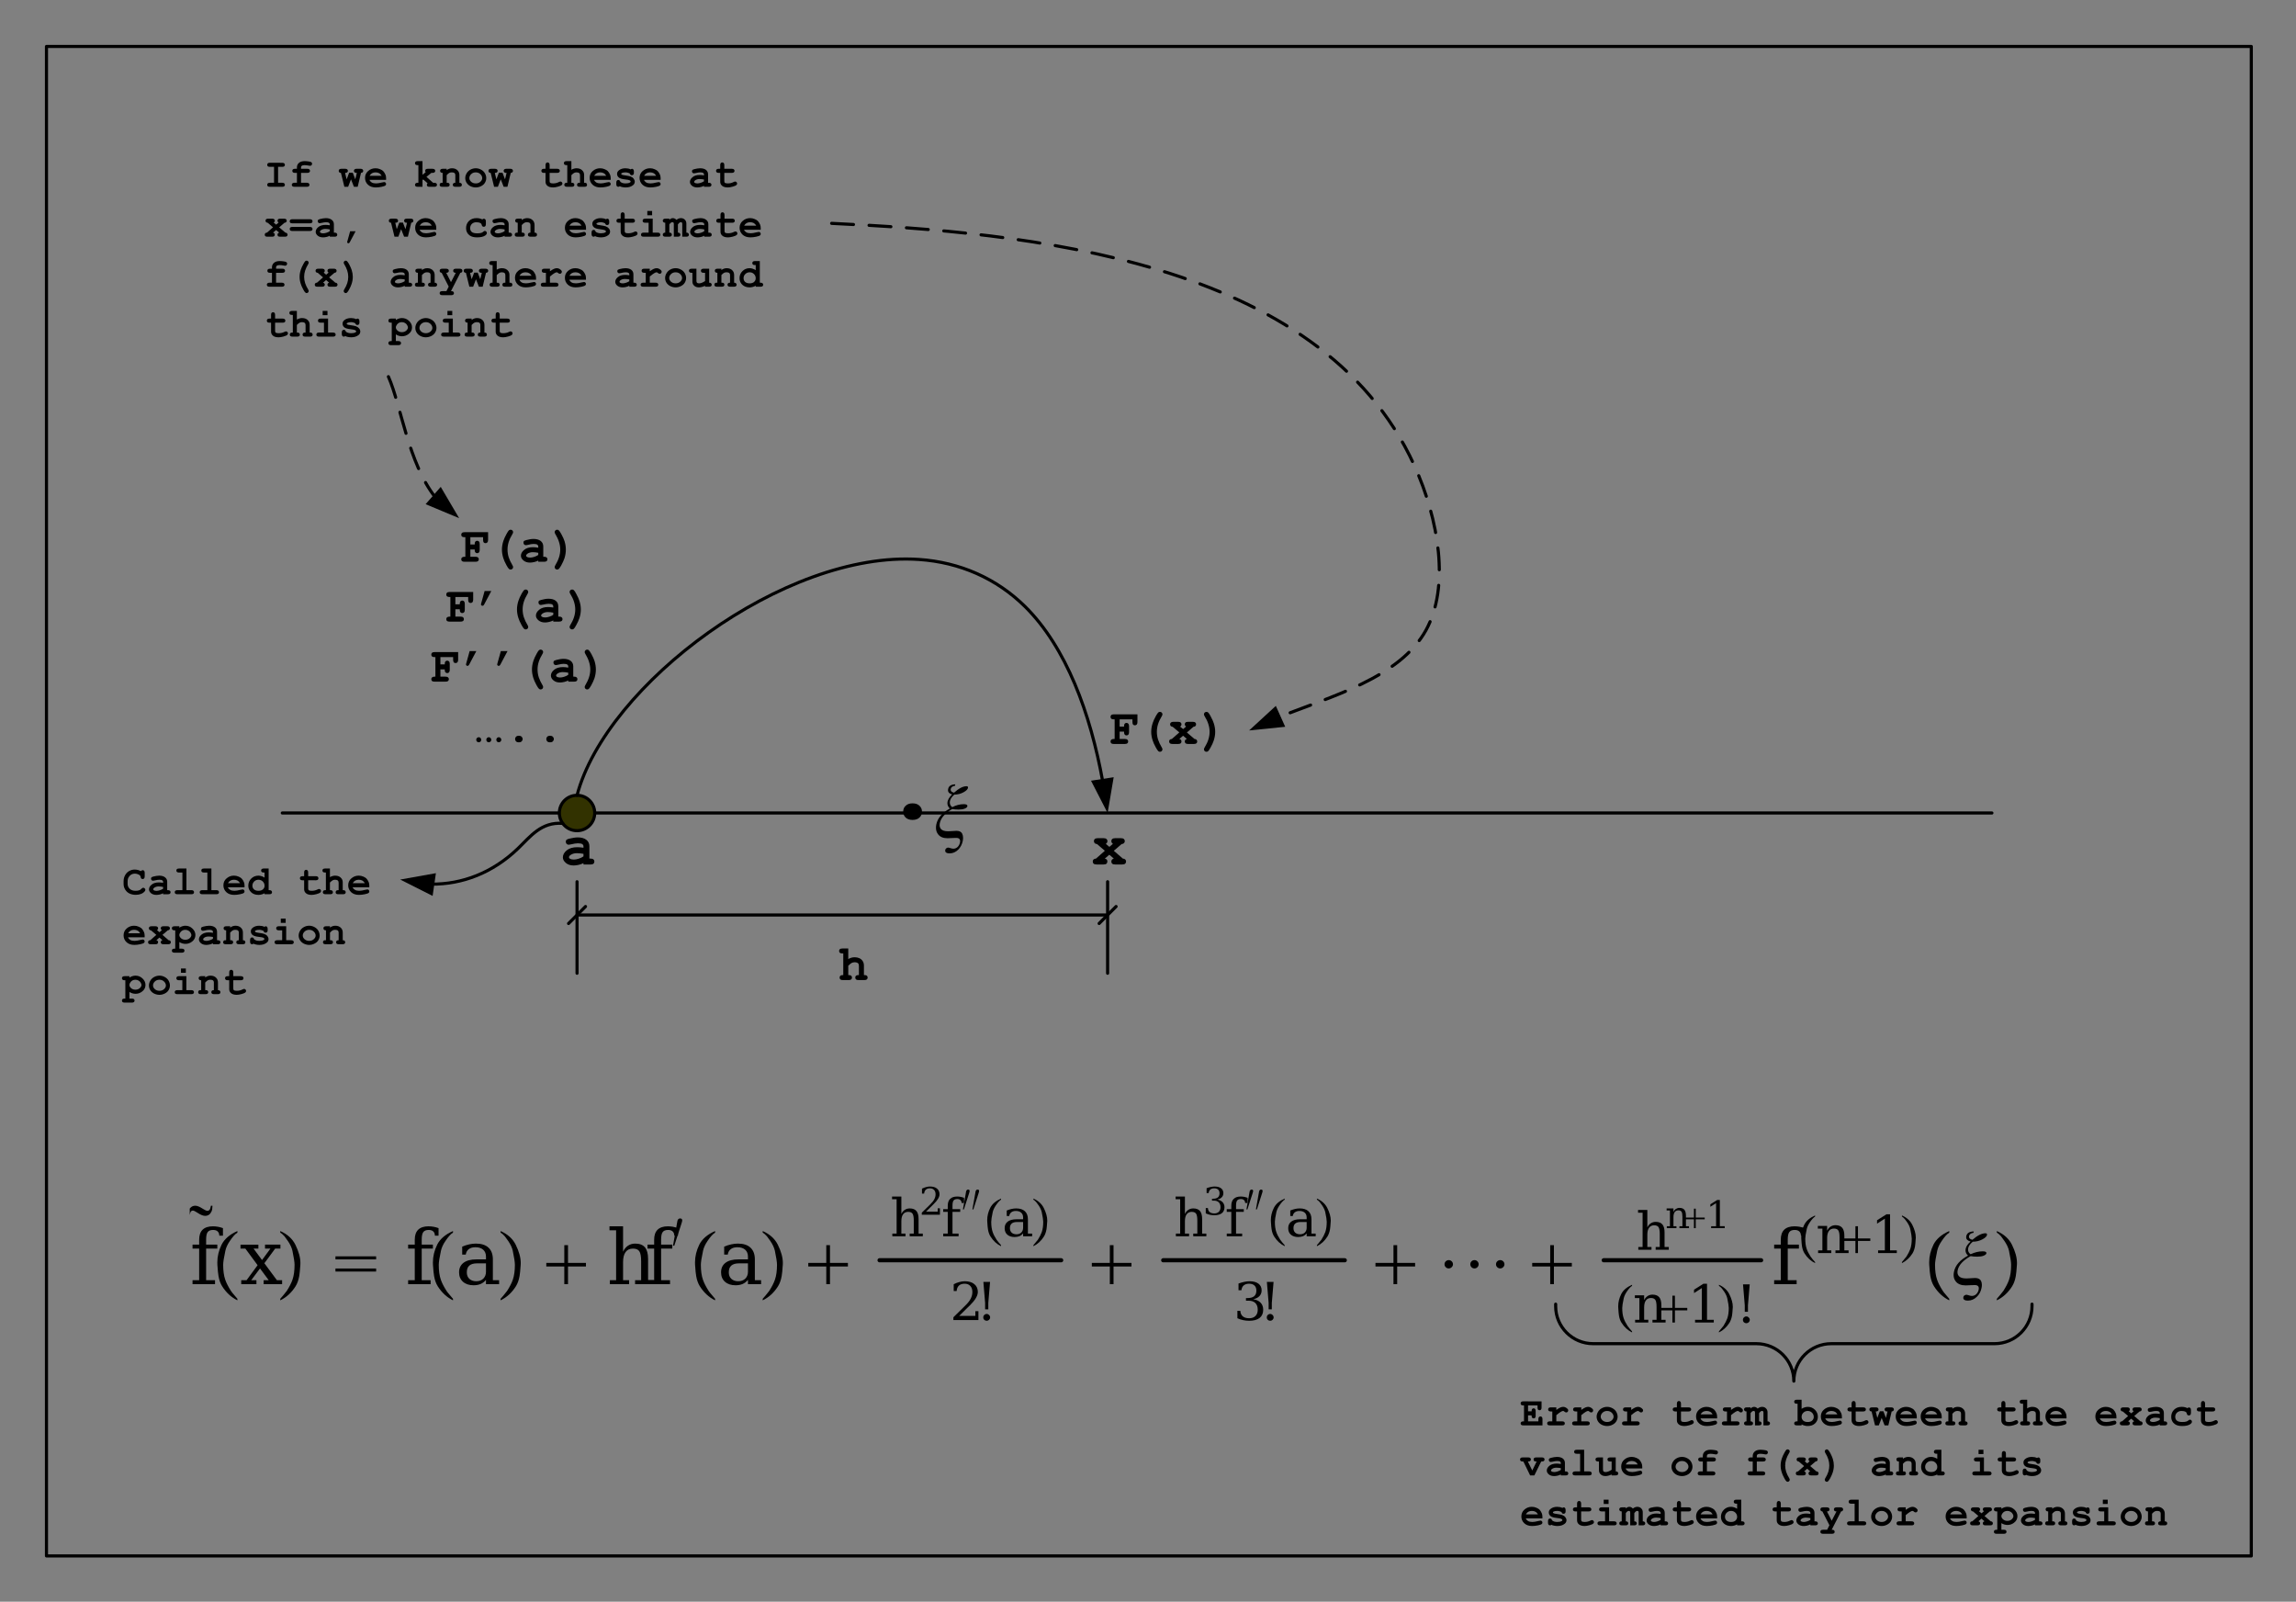 <?xml version="1.0" encoding="UTF-8"?>
<svg width="552pt" height="385pt" version="1.1" viewBox="0 0 552 385" xmlns="http://www.w3.org/2000/svg" xmlns:xlink="http://www.w3.org/1999/xlink">
 <rect x="0" y="0" width="552" height="385" fill="#808080" stroke="none"/>
 <defs>
  <symbol id="glyph0-1" overflow="visible">
   <path d="m5.359-3.297 2.172 1.875c0.258 0.012 0.453 0.086 0.578 0.219 0.133 0.125 0.203 0.289 0.203 0.484 0 0.219-0.078 0.398-0.234 0.531-0.148 0.125-0.391 0.188-0.734 0.188h-1.625c-0.344 0-0.59-0.062-0.734-0.188-0.148-0.133-0.219-0.312-0.219-0.531 0-0.164 0.051-0.312 0.156-0.438 0.102-0.133 0.25-0.223 0.438-0.266l-1.078-0.922-1.078 0.922c0.219 0.055 0.375 0.137 0.469 0.25 0.094 0.117 0.141 0.266 0.141 0.453 0 0.219-0.074 0.398-0.219 0.531-0.148 0.125-0.391 0.188-0.734 0.188h-1.609c-0.344 0-0.59-0.062-0.734-0.188-0.148-0.133-0.219-0.312-0.219-0.531 0-0.195 0.062-0.359 0.188-0.484 0.133-0.133 0.332-0.207 0.594-0.219l2.125-1.875-1.875-1.609c-0.25-0.02-0.438-0.094-0.562-0.219-0.125-0.133-0.188-0.301-0.188-0.5 0-0.207 0.07-0.375 0.219-0.5 0.145-0.133 0.391-0.203 0.734-0.203h1.328c0.344 0 0.586 0.07 0.734 0.203 0.156 0.125 0.234 0.293 0.234 0.5 0 0.273-0.133 0.496-0.391 0.672l0.859 0.719 0.844-0.734c-0.25-0.188-0.375-0.395-0.375-0.625 0-0.227 0.07-0.406 0.219-0.531 0.145-0.133 0.391-0.203 0.734-0.203h1.328c0.344 0 0.586 0.07 0.734 0.203 0.145 0.125 0.219 0.297 0.219 0.516 0 0.188-0.07 0.352-0.203 0.484-0.125 0.125-0.312 0.199-0.562 0.219z"/>
  </symbol>
  <symbol id="glyph0-2" overflow="visible">
   <path d="m5.578 0v-0.328c-0.367 0.188-0.766 0.328-1.203 0.422-0.43 0.094-0.82 0.141-1.172 0.141-0.762 0-1.383-0.203-1.859-0.609-0.48-0.406-0.719-0.852-0.719-1.344 0-0.602 0.301-1.16 0.906-1.672 0.613-0.508 1.461-0.766 2.547-0.766 0.426 0 0.926 0.043 1.5 0.125v-0.328c0-0.219-0.094-0.395-0.281-0.531-0.188-0.133-0.539-0.203-1.047-0.203-0.43 0-0.98 0.086-1.656 0.25-0.25 0.062-0.445 0.094-0.578 0.094-0.188 0-0.352-0.066-0.484-0.203-0.137-0.133-0.203-0.312-0.203-0.531 0-0.113 0.02-0.211 0.062-0.297 0.051-0.094 0.117-0.164 0.203-0.219 0.082-0.062 0.258-0.129 0.531-0.203 0.352-0.094 0.711-0.164 1.078-0.219 0.363-0.062 0.695-0.094 1-0.094 0.883 0 1.57 0.195 2.062 0.578 0.488 0.375 0.734 0.898 0.734 1.562v2.953h0.25c0.344 0 0.586 0.07 0.734 0.203 0.145 0.125 0.219 0.293 0.219 0.5 0 0.219-0.074 0.398-0.219 0.531-0.148 0.125-0.391 0.188-0.734 0.188zm0-2.562c-0.574-0.102-1.105-0.156-1.594-0.156-0.586 0-1.086 0.141-1.5 0.422-0.262 0.18-0.391 0.359-0.391 0.547 0 0.137 0.062 0.246 0.188 0.328 0.238 0.156 0.562 0.234 0.969 0.234 0.344 0 0.727-0.066 1.156-0.203 0.438-0.133 0.828-0.32 1.172-0.562z"/>
  </symbol>
  <symbol id="glyph1-1" overflow="visible">
   <path d="m2.781-2.953v1.75h1.234c0.281 0 0.484 0.059 0.609 0.172 0.125 0.105 0.188 0.25 0.188 0.438 0 0.18-0.062 0.324-0.188 0.438-0.125 0.105-0.328 0.156-0.609 0.156h-2.625c-0.293 0-0.5-0.051-0.625-0.156-0.117-0.113-0.172-0.266-0.172-0.453 0-0.176 0.062-0.316 0.188-0.422 0.125-0.113 0.328-0.172 0.609-0.172h0.188v-4.703h-0.188c-0.293 0-0.5-0.051-0.625-0.156-0.117-0.113-0.172-0.258-0.172-0.438 0-0.188 0.055-0.332 0.172-0.438 0.125-0.113 0.332-0.172 0.625-0.172h5.656v1.844c0 0.281-0.059 0.484-0.172 0.609-0.117 0.125-0.262 0.188-0.438 0.188-0.18 0-0.324-0.055-0.438-0.172-0.105-0.125-0.156-0.332-0.156-0.625v-0.641h-3.062v1.75h1.047c0-0.312 0.031-0.516 0.094-0.609 0.125-0.188 0.297-0.281 0.516-0.281 0.176 0 0.316 0.062 0.422 0.188 0.113 0.117 0.172 0.32 0.172 0.609v1.391c0 0.281-0.059 0.484-0.172 0.609-0.105 0.125-0.246 0.188-0.422 0.188-0.219 0-0.391-0.094-0.516-0.281-0.062-0.094-0.094-0.297-0.094-0.609z"/>
  </symbol>
  <symbol id="glyph1-2" overflow="visible">
   <path d="m3.172-2.922c0-0.676 0.113-1.367 0.344-2.078 0.164-0.508 0.426-1.082 0.781-1.719 0.25-0.445 0.43-0.723 0.547-0.828 0.125-0.102 0.258-0.156 0.406-0.156 0.176 0 0.32 0.059 0.438 0.172 0.113 0.117 0.172 0.258 0.172 0.422 0 0.117-0.047 0.25-0.141 0.406-0.418 0.688-0.727 1.34-0.922 1.953-0.188 0.605-0.281 1.215-0.281 1.828 0 0.625 0.094 1.242 0.281 1.844 0.195 0.605 0.504 1.254 0.922 1.953 0.094 0.156 0.141 0.289 0.141 0.406 0 0.164-0.059 0.305-0.172 0.422-0.117 0.113-0.262 0.172-0.438 0.172-0.137 0-0.262-0.047-0.375-0.141-0.156-0.137-0.367-0.445-0.625-0.922-0.367-0.688-0.617-1.254-0.75-1.703-0.219-0.688-0.328-1.363-0.328-2.031z"/>
  </symbol>
  <symbol id="glyph1-3" overflow="visible">
   <path d="m4.688 0v-0.281c-0.305 0.156-0.637 0.277-1 0.359-0.367 0.082-0.695 0.125-0.984 0.125-0.648 0-1.172-0.172-1.578-0.516s-0.609-0.723-0.609-1.141c0-0.5 0.254-0.961 0.766-1.391 0.52-0.438 1.234-0.656 2.141-0.656 0.363 0 0.785 0.043 1.266 0.125v-0.297c0-0.176-0.078-0.32-0.234-0.438-0.156-0.113-0.453-0.172-0.891-0.172-0.355 0-0.812 0.074-1.375 0.219-0.211 0.055-0.375 0.078-0.5 0.078-0.156 0-0.293-0.055-0.406-0.172-0.105-0.125-0.156-0.273-0.156-0.453 0-0.102 0.016-0.191 0.047-0.266 0.039-0.07 0.098-0.129 0.172-0.172 0.07-0.039 0.219-0.094 0.438-0.156 0.301-0.082 0.602-0.148 0.906-0.203 0.312-0.051 0.594-0.078 0.844-0.078 0.738 0 1.316 0.164 1.734 0.484 0.414 0.324 0.625 0.766 0.625 1.328v2.469h0.203c0.281 0 0.484 0.059 0.609 0.172 0.125 0.105 0.188 0.25 0.188 0.438 0 0.18-0.062 0.324-0.188 0.438-0.125 0.105-0.328 0.156-0.609 0.156zm0-2.156c-0.48-0.094-0.922-0.141-1.328-0.141-0.492 0-0.914 0.121-1.266 0.359-0.219 0.156-0.328 0.312-0.328 0.469 0 0.117 0.051 0.203 0.156 0.266 0.195 0.137 0.461 0.203 0.797 0.203 0.289 0 0.617-0.055 0.984-0.172 0.363-0.113 0.691-0.27 0.984-0.469z"/>
  </symbol>
  <symbol id="glyph1-4" overflow="visible">
   <path d="m4.109-2.922c0 0.688-0.109 1.383-0.328 2.078-0.18 0.523-0.438 1.094-0.781 1.719-0.262 0.457-0.453 0.738-0.578 0.844-0.117 0.102-0.246 0.156-0.391 0.156-0.18 0-0.324-0.059-0.438-0.172-0.117-0.117-0.172-0.258-0.172-0.422 0-0.117 0.047-0.25 0.141-0.406 0.414-0.699 0.719-1.348 0.906-1.953 0.195-0.602 0.297-1.219 0.297-1.844 0-0.613-0.102-1.223-0.297-1.828-0.188-0.613-0.492-1.266-0.906-1.953-0.094-0.156-0.141-0.289-0.141-0.406 0-0.164 0.055-0.305 0.172-0.422 0.113-0.113 0.258-0.172 0.438-0.172 0.145 0 0.27 0.047 0.375 0.141 0.156 0.137 0.363 0.445 0.625 0.922 0.375 0.688 0.629 1.258 0.766 1.703 0.207 0.688 0.312 1.359 0.312 2.016z"/>
  </symbol>
  <symbol id="glyph1-5" overflow="visible">
   <path d="m2.359-7.594v2.547c0.25-0.145 0.5-0.254 0.75-0.328 0.258-0.07 0.52-0.109 0.781-0.109 0.414 0 0.785 0.074 1.109 0.219 0.32 0.137 0.586 0.355 0.797 0.656 0.219 0.305 0.328 0.688 0.328 1.156v2.25c0.312 0 0.516 0.031 0.609 0.094 0.188 0.117 0.281 0.289 0.281 0.516 0 0.18-0.062 0.324-0.188 0.438-0.125 0.105-0.328 0.156-0.609 0.156h-1.375c-0.293 0-0.5-0.051-0.625-0.156-0.117-0.113-0.172-0.266-0.172-0.453 0-0.219 0.094-0.383 0.281-0.5 0.094-0.062 0.289-0.094 0.594-0.094v-2.172c0-0.312-0.07-0.531-0.203-0.656-0.188-0.164-0.465-0.25-0.828-0.25-0.262 0-0.496 0.055-0.703 0.156-0.199 0.105-0.477 0.328-0.828 0.672v2.25c0.312 0 0.508 0.031 0.594 0.094 0.195 0.117 0.297 0.289 0.297 0.516 0 0.18-0.062 0.324-0.188 0.438-0.125 0.105-0.336 0.156-0.625 0.156h-1.359c-0.293 0-0.5-0.051-0.625-0.156-0.117-0.113-0.172-0.266-0.172-0.453 0-0.219 0.094-0.383 0.281-0.5 0.094-0.062 0.289-0.094 0.594-0.094v-5.203h-0.203c-0.293 0-0.5-0.051-0.625-0.156-0.117-0.113-0.172-0.258-0.172-0.438 0-0.176 0.055-0.316 0.172-0.422 0.125-0.113 0.332-0.172 0.625-0.172z"/>
  </symbol>
  <symbol id="glyph2-1" overflow="visible">
   <path d="m2.781-2.969v1.766h1.234c0.289 0 0.5 0.059 0.625 0.172 0.125 0.105 0.188 0.25 0.188 0.438 0 0.18-0.062 0.324-0.188 0.438-0.125 0.105-0.336 0.156-0.625 0.156h-2.625c-0.293 0-0.5-0.051-0.625-0.156-0.117-0.113-0.172-0.266-0.172-0.453 0-0.176 0.062-0.316 0.188-0.422 0.125-0.113 0.328-0.172 0.609-0.172h0.188v-4.719h-0.188c-0.293 0-0.5-0.051-0.625-0.156-0.117-0.113-0.172-0.258-0.172-0.438 0-0.188 0.055-0.332 0.172-0.438 0.125-0.113 0.332-0.172 0.625-0.172h5.672v1.844c0 0.281-0.059 0.484-0.172 0.609-0.117 0.125-0.262 0.188-0.438 0.188-0.18 0-0.324-0.055-0.438-0.172-0.105-0.125-0.156-0.332-0.156-0.625v-0.641h-3.078v1.75h1.062c0-0.312 0.031-0.516 0.094-0.609 0.113-0.188 0.285-0.281 0.516-0.281 0.176 0 0.316 0.062 0.422 0.188 0.113 0.125 0.172 0.328 0.172 0.609v1.391c0 0.293-0.059 0.5-0.172 0.625-0.105 0.125-0.25 0.188-0.438 0.188-0.219 0-0.387-0.098-0.5-0.297-0.062-0.082-0.094-0.285-0.094-0.609z"/>
  </symbol>
  <symbol id="glyph2-2" overflow="visible">
   <path d="m3.172-2.922c0-0.688 0.113-1.379 0.344-2.078 0.164-0.52 0.426-1.098 0.781-1.734 0.258-0.445 0.445-0.723 0.562-0.828 0.125-0.102 0.258-0.156 0.406-0.156 0.176 0 0.32 0.059 0.438 0.172 0.113 0.117 0.172 0.258 0.172 0.422 0 0.117-0.047 0.25-0.141 0.406-0.418 0.688-0.727 1.34-0.922 1.953-0.188 0.605-0.281 1.219-0.281 1.844s0.094 1.242 0.281 1.844c0.195 0.605 0.504 1.254 0.922 1.953 0.094 0.156 0.141 0.289 0.141 0.406 0 0.164-0.059 0.305-0.172 0.422-0.117 0.113-0.262 0.172-0.438 0.172-0.148 0-0.273-0.047-0.375-0.141-0.156-0.137-0.367-0.445-0.625-0.922-0.375-0.688-0.633-1.258-0.766-1.719-0.219-0.688-0.328-1.359-0.328-2.016z"/>
  </symbol>
  <symbol id="glyph2-3" overflow="visible">
   <path d="m4.688 0v-0.281c-0.305 0.156-0.637 0.277-1 0.359-0.355 0.082-0.684 0.125-0.984 0.125-0.648 0-1.172-0.172-1.578-0.516s-0.609-0.723-0.609-1.141c0-0.5 0.254-0.961 0.766-1.391 0.52-0.438 1.238-0.656 2.156-0.656 0.363 0 0.781 0.039 1.25 0.109v-0.281c0-0.188-0.078-0.332-0.234-0.438-0.148-0.113-0.438-0.172-0.875-0.172-0.355 0-0.82 0.07-1.391 0.203-0.211 0.055-0.371 0.078-0.484 0.078-0.168 0-0.309-0.055-0.422-0.172-0.105-0.113-0.156-0.266-0.156-0.453 0-0.094 0.016-0.176 0.047-0.25 0.039-0.082 0.098-0.145 0.172-0.188 0.07-0.039 0.219-0.094 0.438-0.156 0.301-0.082 0.602-0.148 0.906-0.203 0.312-0.051 0.594-0.078 0.844-0.078 0.75 0 1.328 0.164 1.734 0.484 0.414 0.324 0.625 0.766 0.625 1.328v2.484h0.219c0.281 0 0.484 0.059 0.609 0.172 0.125 0.105 0.188 0.25 0.188 0.438 0 0.18-0.062 0.324-0.188 0.438-0.125 0.105-0.328 0.156-0.609 0.156zm0-2.156c-0.48-0.094-0.922-0.141-1.328-0.141-0.492 0-0.914 0.121-1.266 0.359-0.219 0.156-0.328 0.312-0.328 0.469 0 0.117 0.051 0.203 0.156 0.266 0.195 0.137 0.469 0.203 0.812 0.203 0.289 0 0.617-0.055 0.984-0.172 0.363-0.113 0.688-0.27 0.969-0.469z"/>
  </symbol>
  <symbol id="glyph2-4" overflow="visible">
   <path d="m4.125-2.922c0 0.688-0.117 1.383-0.344 2.078-0.168 0.523-0.43 1.094-0.781 1.719-0.25 0.457-0.438 0.738-0.562 0.844-0.125 0.102-0.262 0.156-0.406 0.156-0.168 0-0.312-0.059-0.438-0.172-0.117-0.117-0.172-0.258-0.172-0.422 0-0.117 0.047-0.25 0.141-0.406 0.426-0.699 0.734-1.348 0.922-1.953 0.195-0.602 0.297-1.219 0.297-1.844s-0.102-1.238-0.297-1.844c-0.188-0.613-0.496-1.266-0.922-1.953-0.094-0.156-0.141-0.289-0.141-0.406 0-0.164 0.055-0.305 0.172-0.422 0.125-0.113 0.27-0.172 0.438-0.172 0.145 0 0.273 0.047 0.391 0.141 0.156 0.125 0.359 0.434 0.609 0.922 0.375 0.688 0.629 1.258 0.766 1.703 0.219 0.699 0.328 1.375 0.328 2.031z"/>
  </symbol>
  <symbol id="glyph2-5" overflow="visible">
   <path d="m4.531-0.609c0 0.23-0.086 0.422-0.25 0.578-0.156 0.145-0.375 0.219-0.656 0.219s-0.508-0.074-0.672-0.219c-0.156-0.156-0.234-0.348-0.234-0.578 0-0.227 0.078-0.414 0.234-0.562 0.164-0.156 0.391-0.234 0.672-0.234s0.5 0.078 0.656 0.234c0.164 0.148 0.25 0.336 0.25 0.562z"/>
  </symbol>
  <symbol id="glyph2-6" overflow="visible">
   <path d="m4.516-2.766 1.828 1.562c0.219 0.012 0.379 0.074 0.484 0.188 0.113 0.105 0.172 0.246 0.172 0.422 0 0.18-0.062 0.324-0.188 0.438-0.125 0.105-0.336 0.156-0.625 0.156h-1.359c-0.293 0-0.5-0.051-0.625-0.156-0.125-0.113-0.188-0.266-0.188-0.453 0-0.145 0.039-0.27 0.125-0.375 0.094-0.102 0.219-0.176 0.375-0.219l-0.906-0.781-0.906 0.781c0.176 0.043 0.305 0.117 0.391 0.219 0.082 0.094 0.125 0.219 0.125 0.375 0 0.188-0.062 0.34-0.188 0.453-0.125 0.105-0.328 0.156-0.609 0.156h-1.359c-0.293 0-0.5-0.051-0.625-0.156-0.125-0.113-0.188-0.266-0.188-0.453 0-0.164 0.051-0.301 0.156-0.406 0.113-0.113 0.281-0.176 0.5-0.188l1.797-1.578-1.594-1.344c-0.199-0.02-0.355-0.082-0.469-0.188-0.105-0.113-0.156-0.254-0.156-0.422 0-0.176 0.062-0.316 0.188-0.422 0.125-0.113 0.328-0.172 0.609-0.172h1.141c0.281 0 0.484 0.059 0.609 0.172 0.125 0.105 0.188 0.246 0.188 0.422 0 0.23-0.109 0.418-0.328 0.562l0.734 0.594 0.703-0.609c-0.211-0.156-0.312-0.332-0.312-0.531 0-0.188 0.055-0.332 0.172-0.438 0.125-0.113 0.332-0.172 0.625-0.172h1.125c0.289 0 0.492 0.059 0.609 0.172 0.125 0.105 0.188 0.246 0.188 0.422 0 0.168-0.055 0.309-0.156 0.422-0.105 0.105-0.266 0.168-0.484 0.188z"/>
  </symbol>
  <symbol id="glyph3-1" overflow="visible">
   <path d="m2.609-7.359h1.609l-1.734 3.266c-0.094 0.188-0.219 0.281-0.375 0.281-0.105 0-0.195-0.031-0.266-0.094-0.074-0.062-0.109-0.133-0.109-0.219 0-0.062 0.016-0.145 0.047-0.25z"/>
  </symbol>
  <symbol id="glyph3-2" overflow="visible">
   <path d="m1.797-0.438c0 0.18-0.059 0.324-0.172 0.438-0.117 0.113-0.258 0.172-0.422 0.172-0.168 0-0.312-0.059-0.438-0.172-0.117-0.125-0.172-0.27-0.172-0.438 0-0.164 0.055-0.305 0.172-0.422 0.125-0.125 0.27-0.188 0.438-0.188 0.164 0 0.305 0.062 0.422 0.188 0.113 0.117 0.172 0.258 0.172 0.422zm2.422 0c0 0.18-0.062 0.324-0.188 0.438-0.117 0.113-0.258 0.172-0.422 0.172-0.168 0-0.309-0.059-0.422-0.172-0.117-0.125-0.172-0.27-0.172-0.438 0-0.164 0.055-0.305 0.172-0.422 0.113-0.125 0.254-0.188 0.422-0.188 0.164 0 0.305 0.062 0.422 0.188 0.125 0.117 0.188 0.258 0.188 0.422zm2.406 0c0 0.18-0.062 0.324-0.188 0.438-0.117 0.113-0.258 0.172-0.422 0.172-0.156 0-0.297-0.059-0.422-0.172-0.117-0.125-0.172-0.27-0.172-0.438 0-0.164 0.055-0.305 0.172-0.422 0.113-0.125 0.254-0.188 0.422-0.188 0.164 0 0.305 0.062 0.422 0.188 0.125 0.117 0.188 0.258 0.188 0.422z"/>
  </symbol>
  <symbol id="glyph4-1" overflow="visible">
   <path d="m2.609-7.344h1.609l-1.734 3.266c-0.105 0.188-0.23 0.281-0.375 0.281-0.105 0-0.195-0.031-0.266-0.094-0.074-0.07-0.109-0.148-0.109-0.234 0-0.051 0.016-0.129 0.047-0.234z"/>
  </symbol>
  <symbol id="glyph5-1" overflow="visible">
   <path d="m3.406-4.797v3.828h1c0.227 0 0.391 0.047 0.484 0.141 0.102 0.086 0.156 0.199 0.156 0.344 0 0.148-0.055 0.266-0.156 0.359-0.094 0.086-0.258 0.125-0.484 0.125h-2.953c-0.242 0-0.414-0.039-0.516-0.125-0.094-0.094-0.141-0.211-0.141-0.359 0-0.145 0.047-0.258 0.141-0.344 0.102-0.094 0.273-0.141 0.516-0.141h0.984v-3.828h-0.984c-0.242 0-0.414-0.039-0.516-0.125-0.094-0.094-0.141-0.211-0.141-0.359 0-0.145 0.047-0.266 0.141-0.359 0.102-0.094 0.273-0.141 0.516-0.141l2.953 0.016c0.227 0 0.391 0.047 0.484 0.141 0.102 0.086 0.156 0.199 0.156 0.344 0 0.148-0.055 0.266-0.156 0.359-0.094 0.086-0.258 0.125-0.484 0.125z"/>
  </symbol>
  <symbol id="glyph5-2" overflow="visible">
   <path d="m2.922-3.344v2.375h1.391c0.227 0 0.391 0.047 0.484 0.141 0.102 0.086 0.156 0.199 0.156 0.344 0 0.148-0.055 0.266-0.156 0.359-0.094 0.086-0.258 0.125-0.484 0.125h-2.953c-0.23 0-0.398-0.039-0.5-0.125-0.105-0.094-0.156-0.211-0.156-0.359 0-0.145 0.051-0.258 0.156-0.344 0.102-0.094 0.27-0.141 0.5-0.141h0.578v-2.375h-0.469c-0.23 0-0.398-0.047-0.5-0.141-0.094-0.094-0.141-0.211-0.141-0.359 0-0.133 0.047-0.25 0.141-0.344 0.102-0.094 0.27-0.141 0.5-0.141h0.469v-0.359c0-0.426 0.16-0.781 0.484-1.062 0.32-0.281 0.785-0.422 1.391-0.422 0.27 0 0.582 0.027 0.938 0.078 0.352 0.043 0.578 0.109 0.672 0.203 0.102 0.086 0.156 0.199 0.156 0.344 0 0.148-0.047 0.266-0.141 0.359-0.086 0.094-0.195 0.141-0.328 0.141-0.062 0-0.152-0.008-0.266-0.031-0.406-0.082-0.766-0.125-1.078-0.125-0.324 0-0.547 0.055-0.672 0.156-0.117 0.094-0.172 0.215-0.172 0.359v0.359h1.5c0.238 0 0.406 0.047 0.5 0.141 0.102 0.094 0.156 0.215 0.156 0.359 0 0.137-0.055 0.25-0.156 0.344-0.094 0.094-0.262 0.141-0.5 0.141z"/>
  </symbol>
  <symbol id="glyph5-3" overflow="visible"></symbol>
  <symbol id="glyph5-4" overflow="visible">
   <path d="m2.938-1.797-0.688 1.797h-0.906l-0.828-3.344c-0.18-0.008-0.312-0.055-0.406-0.141-0.086-0.094-0.125-0.211-0.125-0.359 0-0.133 0.047-0.25 0.141-0.344 0.102-0.094 0.273-0.141 0.516-0.141h0.906c0.227 0 0.391 0.047 0.484 0.141 0.102 0.094 0.156 0.215 0.156 0.359 0 0.148-0.059 0.266-0.172 0.359-0.086 0.086-0.25 0.125-0.5 0.125l0.375 1.547 0.609-1.594h0.859l0.609 1.594 0.375-1.547c-0.242 0-0.398-0.023-0.469-0.078-0.156-0.094-0.234-0.234-0.234-0.422 0-0.133 0.051-0.25 0.156-0.344 0.102-0.094 0.27-0.141 0.5-0.141h0.922c0.227 0 0.395 0.047 0.5 0.141 0.102 0.094 0.156 0.215 0.156 0.359 0 0.125-0.047 0.234-0.141 0.328-0.086 0.094-0.215 0.148-0.391 0.156l-0.797 3.344h-0.906z"/>
  </symbol>
  <symbol id="glyph5-5" overflow="visible">
   <path d="m5.375-1.672h-4c0.102 0.262 0.281 0.469 0.531 0.625 0.258 0.156 0.613 0.234 1.062 0.234 0.352 0 0.832-0.078 1.438-0.234 0.25-0.062 0.422-0.094 0.516-0.094 0.125 0 0.227 0.047 0.312 0.141 0.094 0.086 0.141 0.199 0.141 0.344 0 0.125-0.047 0.23-0.141 0.312-0.125 0.125-0.434 0.242-0.922 0.344-0.492 0.102-0.965 0.156-1.422 0.156-0.781 0-1.406-0.219-1.875-0.656-0.469-0.445-0.703-0.992-0.703-1.641 0-0.676 0.25-1.227 0.75-1.656 0.508-0.438 1.098-0.656 1.766-0.656 0.395 0 0.754 0.074 1.078 0.219 0.332 0.137 0.582 0.281 0.75 0.438 0.227 0.242 0.414 0.531 0.562 0.875 0.102 0.242 0.156 0.523 0.156 0.844zm-1.078-0.969c-0.148-0.281-0.344-0.488-0.594-0.625-0.242-0.133-0.527-0.203-0.859-0.203-0.324 0-0.609 0.07-0.859 0.203-0.242 0.137-0.434 0.344-0.578 0.625z"/>
  </symbol>
  <symbol id="glyph5-6" overflow="visible">
   <path d="m2.125-1.625v1.625h-1.141c-0.242 0-0.414-0.039-0.516-0.125-0.094-0.094-0.141-0.211-0.141-0.359 0-0.145 0.051-0.258 0.156-0.344 0.102-0.094 0.27-0.141 0.5-0.141h0.156v-4.234h-0.156c-0.242 0-0.414-0.039-0.516-0.125-0.094-0.094-0.141-0.211-0.141-0.359 0-0.145 0.047-0.258 0.141-0.344 0.102-0.094 0.273-0.141 0.516-0.141h1.141v3.281l0.766-0.609c-0.086-0.133-0.125-0.242-0.125-0.328 0-0.145 0.047-0.266 0.141-0.359 0.102-0.094 0.27-0.141 0.5-0.141h1.125c0.227 0 0.395 0.047 0.5 0.141 0.102 0.094 0.156 0.215 0.156 0.359 0 0.137-0.055 0.25-0.156 0.344-0.105 0.094-0.273 0.141-0.5 0.141h-0.281l-1.172 0.953 1.594 1.422h0.281c0.227 0 0.395 0.047 0.5 0.141 0.102 0.086 0.156 0.199 0.156 0.344 0 0.148-0.055 0.266-0.156 0.359-0.105 0.086-0.273 0.125-0.5 0.125h-1.125c-0.242 0-0.414-0.039-0.516-0.125-0.094-0.094-0.141-0.211-0.141-0.359 0-0.125 0.055-0.25 0.172-0.375l-1.047-0.906z"/>
  </symbol>
  <symbol id="glyph5-7" overflow="visible">
   <path d="m1.938-4.328v0.328c0.176-0.145 0.367-0.254 0.578-0.328 0.219-0.082 0.453-0.125 0.703-0.125 0.582 0 1.039 0.184 1.375 0.547 0.27 0.281 0.406 0.652 0.406 1.109v1.828c0.195 0 0.344 0.047 0.438 0.141 0.102 0.086 0.156 0.199 0.156 0.344 0 0.148-0.055 0.266-0.156 0.359-0.094 0.086-0.258 0.125-0.484 0.125h-0.891c-0.23 0-0.398-0.039-0.5-0.125-0.105-0.094-0.156-0.211-0.156-0.359 0-0.145 0.047-0.258 0.141-0.344 0.102-0.094 0.258-0.141 0.469-0.141v-1.844c0-0.219-0.059-0.375-0.172-0.469-0.148-0.125-0.371-0.188-0.672-0.188-0.219 0-0.418 0.043-0.594 0.125-0.168 0.086-0.383 0.266-0.641 0.547v1.828c0.25 0 0.41 0.023 0.484 0.062 0.156 0.094 0.234 0.234 0.234 0.422 0 0.148-0.055 0.266-0.156 0.359-0.094 0.086-0.262 0.125-0.5 0.125h-1.109c-0.23 0-0.398-0.039-0.5-0.125-0.094-0.094-0.141-0.211-0.141-0.359 0-0.176 0.07-0.316 0.219-0.422 0.07-0.039 0.238-0.062 0.5-0.062v-2.375c-0.211 0-0.367-0.047-0.469-0.141-0.094-0.094-0.141-0.211-0.141-0.359 0-0.133 0.047-0.25 0.141-0.344 0.102-0.094 0.273-0.141 0.516-0.141z"/>
  </symbol>
  <symbol id="glyph5-8" overflow="visible">
   <path d="m5.453-2.078c0 0.375-0.105 0.742-0.312 1.094-0.199 0.344-0.508 0.621-0.922 0.828-0.406 0.207-0.836 0.312-1.281 0.312-0.449 0-0.875-0.102-1.281-0.297-0.406-0.207-0.719-0.488-0.938-0.844-0.211-0.352-0.312-0.723-0.312-1.109 0-0.383 0.109-0.766 0.328-1.141s0.523-0.672 0.922-0.891c0.406-0.219 0.832-0.328 1.281-0.328 0.438 0 0.859 0.109 1.266 0.328 0.414 0.219 0.727 0.516 0.938 0.891 0.207 0.375 0.312 0.762 0.312 1.156zm-0.969 0c0-0.312-0.117-0.598-0.344-0.859-0.305-0.352-0.703-0.531-1.203-0.531-0.449 0-0.82 0.141-1.109 0.422-0.293 0.281-0.438 0.605-0.438 0.969 0 0.312 0.145 0.605 0.438 0.875 0.301 0.262 0.672 0.391 1.109 0.391s0.801-0.129 1.094-0.391c0.301-0.27 0.453-0.562 0.453-0.875z"/>
  </symbol>
  <symbol id="glyph5-9" overflow="visible">
   <path d="m2.688-3.344v1.953c0 0.211 0.039 0.352 0.125 0.422 0.133 0.105 0.375 0.156 0.719 0.156 0.5 0 0.957-0.109 1.375-0.328 0.164-0.082 0.297-0.125 0.391-0.125 0.125 0 0.234 0.055 0.328 0.156 0.094 0.094 0.141 0.211 0.141 0.344 0 0.125-0.055 0.234-0.156 0.328-0.156 0.148-0.465 0.281-0.922 0.406-0.461 0.125-0.844 0.188-1.156 0.188-0.605 0-1.062-0.133-1.375-0.391-0.305-0.258-0.453-0.582-0.453-0.969v-2.141h-0.344c-0.242 0-0.414-0.047-0.516-0.141-0.094-0.094-0.141-0.211-0.141-0.359 0-0.133 0.047-0.25 0.141-0.344 0.102-0.094 0.273-0.141 0.516-0.141h0.344v-0.875c0-0.238 0.047-0.406 0.141-0.5 0.094-0.102 0.211-0.156 0.359-0.156 0.133 0 0.25 0.055 0.344 0.156 0.094 0.094 0.141 0.262 0.141 0.5v0.875h1.797c0.238 0 0.406 0.047 0.5 0.141 0.102 0.094 0.156 0.215 0.156 0.359 0 0.137-0.055 0.25-0.156 0.344-0.094 0.094-0.262 0.141-0.5 0.141z"/>
  </symbol>
  <symbol id="glyph5-10" overflow="visible">
   <path d="m1.922-6.172v2.078c0.195-0.125 0.398-0.211 0.609-0.266 0.207-0.062 0.422-0.094 0.641-0.094 0.332 0 0.629 0.059 0.891 0.172 0.258 0.117 0.477 0.297 0.656 0.547 0.176 0.242 0.266 0.547 0.266 0.922v1.844c0.238 0 0.398 0.023 0.484 0.062 0.145 0.105 0.219 0.246 0.219 0.422 0 0.148-0.047 0.266-0.141 0.359-0.094 0.086-0.262 0.125-0.5 0.125h-1.109c-0.242 0-0.414-0.039-0.516-0.125-0.094-0.094-0.141-0.211-0.141-0.359 0-0.176 0.078-0.316 0.234-0.422 0.07-0.051 0.234-0.07 0.484-0.062v-1.781c0-0.25-0.059-0.422-0.172-0.516-0.148-0.133-0.367-0.203-0.656-0.203-0.219 0-0.414 0.043-0.578 0.125-0.168 0.086-0.391 0.266-0.672 0.547v1.828c0.25 0 0.41 0.023 0.484 0.062 0.156 0.105 0.234 0.246 0.234 0.422 0 0.148-0.055 0.266-0.156 0.359-0.094 0.086-0.262 0.125-0.5 0.125h-1.109c-0.23 0-0.398-0.039-0.5-0.125-0.105-0.094-0.156-0.211-0.156-0.359 0-0.176 0.078-0.316 0.234-0.422 0.082-0.051 0.242-0.07 0.484-0.062v-4.234h-0.156c-0.242 0-0.414-0.039-0.516-0.125-0.094-0.094-0.141-0.211-0.141-0.359 0-0.145 0.047-0.258 0.141-0.344 0.102-0.094 0.273-0.141 0.516-0.141z"/>
  </symbol>
  <symbol id="glyph5-11" overflow="visible">
   <path d="m3.984-3.188c-0.168-0.094-0.34-0.16-0.516-0.203-0.168-0.051-0.344-0.078-0.531-0.078-0.387 0-0.688 0.059-0.906 0.172-0.094 0.062-0.141 0.125-0.141 0.188 0 0.074 0.062 0.141 0.188 0.203 0.102 0.055 0.332 0.105 0.688 0.156 0.645 0.086 1.098 0.172 1.359 0.266 0.332 0.117 0.586 0.293 0.766 0.531 0.176 0.23 0.266 0.469 0.266 0.719 0 0.355-0.152 0.648-0.453 0.875-0.449 0.344-1.023 0.516-1.719 0.516-0.281 0-0.543-0.027-0.781-0.078-0.242-0.043-0.465-0.113-0.672-0.219-0.043 0.043-0.094 0.078-0.156 0.109-0.055 0.023-0.105 0.031-0.156 0.031-0.156 0-0.281-0.051-0.375-0.156-0.086-0.102-0.125-0.27-0.125-0.5v-0.328c0-0.238 0.039-0.406 0.125-0.5 0.094-0.102 0.211-0.156 0.359-0.156 0.125 0 0.223 0.039 0.297 0.109 0.082 0.062 0.145 0.172 0.188 0.328 0.145 0.125 0.32 0.227 0.531 0.297 0.219 0.062 0.461 0.094 0.734 0.094 0.445 0 0.797-0.07 1.047-0.219 0.113-0.07 0.172-0.145 0.172-0.219 0-0.125-0.086-0.227-0.25-0.312-0.168-0.082-0.516-0.148-1.047-0.203-0.781-0.082-1.309-0.242-1.578-0.484-0.262-0.227-0.391-0.516-0.391-0.859s0.148-0.629 0.453-0.859c0.395-0.32 0.914-0.484 1.562-0.484 0.227 0 0.445 0.023 0.656 0.062 0.207 0.043 0.406 0.109 0.594 0.203 0.062-0.039 0.117-0.07 0.172-0.094 0.051-0.031 0.098-0.047 0.141-0.047 0.133 0 0.242 0.055 0.328 0.156 0.094 0.105 0.141 0.273 0.141 0.5v0.234c0 0.219-0.027 0.367-0.078 0.438-0.105 0.148-0.246 0.219-0.422 0.219-0.117 0-0.219-0.035-0.312-0.109-0.086-0.07-0.137-0.172-0.156-0.297z"/>
  </symbol>
  <symbol id="glyph5-12" overflow="visible">
   <path d="m3.797 0v-0.234c-0.242 0.137-0.512 0.234-0.812 0.297-0.293 0.062-0.559 0.094-0.797 0.094-0.523 0-0.949-0.137-1.281-0.406-0.324-0.281-0.484-0.586-0.484-0.922 0-0.414 0.207-0.797 0.625-1.141 0.414-0.352 0.992-0.531 1.734-0.531 0.289 0 0.629 0.031 1.016 0.094v-0.234c0-0.145-0.062-0.258-0.188-0.344-0.125-0.094-0.359-0.141-0.703-0.141-0.293 0-0.668 0.059-1.125 0.172-0.18 0.043-0.312 0.062-0.406 0.062-0.125 0-0.234-0.047-0.328-0.141s-0.141-0.211-0.141-0.359c0-0.082 0.016-0.156 0.047-0.219s0.07-0.109 0.125-0.141c0.062-0.039 0.188-0.086 0.375-0.141 0.238-0.062 0.484-0.113 0.734-0.156 0.25-0.039 0.473-0.062 0.672-0.062 0.613 0 1.086 0.133 1.422 0.391 0.332 0.262 0.5 0.621 0.5 1.078v2.016h0.172c0.227 0 0.391 0.047 0.484 0.141 0.102 0.086 0.156 0.199 0.156 0.344 0 0.148-0.055 0.266-0.156 0.359-0.094 0.086-0.258 0.125-0.484 0.125zm0-1.75c-0.387-0.07-0.746-0.109-1.078-0.109-0.398 0-0.734 0.094-1.016 0.281-0.18 0.125-0.266 0.258-0.266 0.391 0 0.086 0.039 0.156 0.125 0.219 0.156 0.105 0.375 0.156 0.656 0.156 0.227 0 0.488-0.047 0.781-0.141 0.301-0.094 0.566-0.219 0.797-0.375z"/>
  </symbol>
  <symbol id="glyph5-13" overflow="visible">
   <path d="m2.578-2.375c0-0.551 0.094-1.113 0.281-1.688 0.133-0.414 0.344-0.879 0.625-1.391 0.207-0.375 0.359-0.602 0.453-0.688 0.102-0.082 0.211-0.125 0.328-0.125 0.145 0 0.266 0.055 0.359 0.156 0.094 0.094 0.141 0.203 0.141 0.328 0 0.094-0.039 0.203-0.109 0.328-0.344 0.562-0.594 1.094-0.75 1.594-0.156 0.492-0.234 0.984-0.234 1.484 0 0.512 0.078 1.012 0.234 1.5 0.156 0.492 0.406 1.016 0.75 1.578 0.07 0.125 0.109 0.234 0.109 0.328 0 0.133-0.047 0.25-0.141 0.344-0.094 0.102-0.215 0.156-0.359 0.156-0.117 0-0.215-0.043-0.297-0.125-0.137-0.105-0.309-0.355-0.516-0.75-0.305-0.562-0.508-1.023-0.609-1.391-0.18-0.551-0.266-1.098-0.266-1.641z"/>
  </symbol>
  <symbol id="glyph5-14" overflow="visible">
   <path d="m3.656-2.25 1.484 1.281c0.176 0 0.305 0.047 0.391 0.141 0.094 0.094 0.141 0.211 0.141 0.344 0 0.148-0.055 0.266-0.156 0.359-0.094 0.086-0.262 0.125-0.5 0.125h-1.109c-0.23 0-0.398-0.039-0.5-0.125-0.105-0.094-0.156-0.219-0.156-0.375 0-0.113 0.035-0.211 0.109-0.297 0.07-0.082 0.172-0.141 0.297-0.172l-0.734-0.641-0.734 0.641c0.145 0.031 0.25 0.09 0.312 0.172 0.07 0.074 0.109 0.172 0.109 0.297 0 0.156-0.055 0.281-0.156 0.375-0.094 0.086-0.262 0.125-0.5 0.125h-1.094c-0.242 0-0.414-0.039-0.516-0.125-0.094-0.094-0.141-0.211-0.141-0.359 0-0.133 0.039-0.25 0.125-0.344 0.094-0.094 0.227-0.141 0.406-0.141l1.453-1.281-1.281-1.094c-0.168-0.008-0.297-0.062-0.391-0.156-0.086-0.094-0.125-0.207-0.125-0.344 0-0.133 0.047-0.25 0.141-0.344 0.102-0.094 0.273-0.141 0.516-0.141h0.906c0.238 0 0.406 0.047 0.5 0.141 0.102 0.094 0.156 0.211 0.156 0.344 0 0.188-0.09 0.34-0.266 0.453l0.594 0.5 0.578-0.5c-0.18-0.125-0.266-0.27-0.266-0.438 0-0.145 0.047-0.266 0.141-0.359 0.102-0.094 0.273-0.141 0.516-0.141h0.906c0.227 0 0.391 0.047 0.484 0.141 0.102 0.094 0.156 0.215 0.156 0.359 0 0.125-0.043 0.234-0.125 0.328-0.086 0.094-0.215 0.148-0.391 0.156z"/>
  </symbol>
  <symbol id="glyph5-15" overflow="visible">
   <path d="m3.344-2.375c0 0.562-0.094 1.125-0.281 1.688-0.137 0.43-0.344 0.895-0.625 1.406-0.211 0.363-0.367 0.586-0.469 0.672-0.094 0.094-0.203 0.141-0.328 0.141-0.137 0-0.25-0.055-0.344-0.156-0.094-0.094-0.141-0.211-0.141-0.344 0-0.094 0.035-0.203 0.109-0.328 0.344-0.562 0.594-1.086 0.75-1.578 0.156-0.488 0.234-0.988 0.234-1.5 0-0.5-0.078-0.992-0.234-1.484-0.156-0.5-0.406-1.031-0.75-1.594-0.074-0.125-0.109-0.234-0.109-0.328 0-0.125 0.047-0.234 0.141-0.328 0.094-0.102 0.207-0.156 0.344-0.156 0.125 0 0.227 0.043 0.312 0.125 0.125 0.105 0.297 0.352 0.516 0.734 0.289 0.562 0.492 1.027 0.609 1.391 0.176 0.562 0.266 1.109 0.266 1.641z"/>
  </symbol>
  <symbol id="glyph5-16" overflow="visible">
   <path d="m2.375-0.031-1.688-3.312c-0.156-0.02-0.277-0.07-0.359-0.156-0.086-0.094-0.125-0.203-0.125-0.328 0-0.145 0.047-0.266 0.141-0.359 0.102-0.094 0.273-0.141 0.516-0.141h0.891c0.227 0 0.395 0.047 0.5 0.141 0.102 0.094 0.156 0.215 0.156 0.359 0 0.137-0.055 0.25-0.156 0.344-0.105 0.094-0.262 0.141-0.469 0.141l1.141 2.234 1.156-2.234c-0.219 0-0.383-0.047-0.484-0.141-0.094-0.094-0.141-0.211-0.141-0.359 0-0.133 0.047-0.25 0.141-0.344 0.102-0.094 0.273-0.141 0.516-0.141h0.922c0.227 0 0.391 0.047 0.484 0.141 0.102 0.094 0.156 0.215 0.156 0.359 0 0.125-0.043 0.234-0.125 0.328-0.086 0.094-0.211 0.148-0.375 0.156l-2.25 4.406c0.25 0 0.41 0.023 0.484 0.078 0.156 0.094 0.234 0.227 0.234 0.406 0 0.145-0.055 0.258-0.156 0.344-0.094 0.094-0.262 0.141-0.5 0.141h-2.125c-0.242 0-0.414-0.047-0.516-0.141-0.094-0.086-0.141-0.199-0.141-0.344 0-0.148 0.047-0.266 0.141-0.359 0.102-0.086 0.273-0.125 0.516-0.125h0.969z"/>
  </symbol>
  <symbol id="glyph5-17" overflow="visible">
   <path d="m2.719-4.328v0.609c0.414-0.289 0.738-0.484 0.969-0.578 0.238-0.102 0.461-0.156 0.672-0.156 0.312 0 0.617 0.121 0.922 0.359 0.195 0.156 0.297 0.32 0.297 0.484 0 0.137-0.047 0.258-0.141 0.359-0.094 0.094-0.211 0.141-0.344 0.141-0.125 0-0.258-0.055-0.391-0.172-0.125-0.125-0.246-0.188-0.359-0.188-0.137 0-0.34 0.086-0.609 0.25-0.273 0.168-0.609 0.422-1.016 0.766v1.484h1.391c0.238 0 0.406 0.047 0.5 0.141 0.102 0.086 0.156 0.199 0.156 0.344 0 0.148-0.055 0.266-0.156 0.359-0.094 0.086-0.262 0.125-0.5 0.125h-2.938c-0.242 0-0.414-0.039-0.516-0.125-0.094-0.094-0.141-0.211-0.141-0.359 0-0.145 0.047-0.258 0.141-0.344 0.102-0.094 0.273-0.141 0.516-0.141h0.578v-2.375h-0.359c-0.23 0-0.398-0.047-0.5-0.141-0.094-0.094-0.141-0.211-0.141-0.359 0-0.133 0.047-0.25 0.141-0.344 0.102-0.094 0.27-0.141 0.5-0.141z"/>
  </symbol>
  <symbol id="glyph5-18" overflow="visible">
   <path d="m5-4.328v3.359c0.207 0 0.359 0.047 0.453 0.141 0.102 0.086 0.156 0.199 0.156 0.344 0 0.148-0.055 0.266-0.156 0.359-0.105 0.086-0.273 0.125-0.5 0.125h-0.938v-0.219c-0.273 0.125-0.539 0.219-0.797 0.281-0.25 0.062-0.492 0.094-0.719 0.094-0.324 0-0.605-0.07-0.844-0.203-0.23-0.133-0.414-0.32-0.547-0.562-0.094-0.164-0.141-0.379-0.141-0.641v-2.094h-0.172c-0.242 0-0.414-0.047-0.516-0.141-0.094-0.094-0.141-0.211-0.141-0.359 0-0.133 0.047-0.25 0.141-0.344 0.102-0.094 0.273-0.141 0.516-0.141h1.141v2.906c0 0.211 0.047 0.367 0.141 0.469 0.102 0.094 0.258 0.141 0.469 0.141 0.195 0 0.406-0.035 0.625-0.109 0.227-0.082 0.508-0.227 0.844-0.438v-1.984h-0.344c-0.242 0-0.414-0.047-0.516-0.141-0.094-0.094-0.141-0.211-0.141-0.359 0-0.133 0.047-0.25 0.141-0.344 0.102-0.094 0.273-0.141 0.516-0.141z"/>
  </symbol>
  <symbol id="glyph5-19" overflow="visible">
   <path d="m5.172-6.172v5.203h0.156c0.227 0 0.395 0.047 0.5 0.141 0.102 0.086 0.156 0.199 0.156 0.344 0 0.148-0.055 0.266-0.156 0.359-0.094 0.086-0.262 0.125-0.5 0.125h-1.141v-0.234c-0.219 0.125-0.453 0.219-0.703 0.281-0.242 0.07-0.492 0.109-0.75 0.109-0.73 0-1.32-0.207-1.766-0.625-0.449-0.426-0.672-0.957-0.672-1.594 0-0.656 0.234-1.219 0.703-1.688s1.039-0.703 1.719-0.703c0.25 0 0.492 0.043 0.734 0.125 0.25 0.074 0.492 0.188 0.734 0.344v-1.219h-0.172c-0.23 0-0.398-0.039-0.5-0.125-0.094-0.094-0.141-0.211-0.141-0.359 0-0.145 0.047-0.258 0.141-0.344 0.102-0.094 0.27-0.141 0.5-0.141zm-0.984 4.141c0-0.406-0.141-0.742-0.422-1.016-0.281-0.281-0.625-0.422-1.031-0.422s-0.758 0.141-1.047 0.422c-0.281 0.273-0.422 0.605-0.422 1 0 0.355 0.125 0.652 0.375 0.891 0.258 0.23 0.625 0.344 1.094 0.344 0.457 0 0.812-0.113 1.062-0.344 0.258-0.238 0.391-0.531 0.391-0.875z"/>
  </symbol>
  <symbol id="glyph5-20" overflow="visible">
   <path d="m1.719-0.531v1.594h0.578c0.238 0 0.406 0.039 0.5 0.125 0.102 0.094 0.156 0.211 0.156 0.359 0 0.145-0.055 0.258-0.156 0.344-0.094 0.094-0.262 0.141-0.5 0.141h-1.719c-0.242 0-0.414-0.047-0.516-0.141-0.094-0.086-0.141-0.199-0.141-0.344 0-0.148 0.047-0.266 0.141-0.359 0.102-0.086 0.273-0.125 0.516-0.125h0.156v-4.406h-0.156c-0.242 0-0.414-0.047-0.516-0.141-0.094-0.094-0.141-0.211-0.141-0.359 0-0.133 0.047-0.25 0.141-0.344 0.102-0.094 0.273-0.141 0.516-0.141h1.141v0.344c0.227-0.156 0.461-0.27 0.703-0.344 0.25-0.082 0.5-0.125 0.75-0.125 0.664 0 1.234 0.23 1.703 0.688 0.469 0.449 0.703 0.965 0.703 1.547 0 0.648-0.277 1.18-0.828 1.594-0.461 0.355-0.98 0.531-1.562 0.531-0.25 0-0.5-0.035-0.75-0.109-0.242-0.07-0.48-0.18-0.719-0.328zm2.891-1.688c0-0.133-0.059-0.305-0.172-0.516-0.105-0.207-0.273-0.379-0.5-0.516-0.219-0.145-0.48-0.219-0.781-0.219-0.48 0-0.867 0.184-1.156 0.547-0.188 0.25-0.281 0.492-0.281 0.719 0 0.262 0.133 0.516 0.406 0.766 0.281 0.242 0.625 0.359 1.031 0.359 0.414 0 0.758-0.117 1.031-0.359 0.281-0.25 0.422-0.508 0.422-0.781z"/>
  </symbol>
  <symbol id="glyph5-21" overflow="visible">
   <path d="m3.281-6.172v1.031h-1.172v-1.031zm0.125 1.844v3.359h1.172c0.238 0 0.406 0.047 0.5 0.141 0.102 0.086 0.156 0.199 0.156 0.344 0 0.148-0.055 0.266-0.156 0.359-0.094 0.086-0.262 0.125-0.5 0.125h-3.312c-0.242 0-0.414-0.039-0.516-0.125-0.094-0.094-0.141-0.211-0.141-0.359 0-0.145 0.047-0.258 0.141-0.344 0.102-0.094 0.273-0.141 0.516-0.141h1.172v-2.375h-0.797c-0.23 0-0.398-0.047-0.5-0.141-0.094-0.094-0.141-0.211-0.141-0.359 0-0.133 0.047-0.25 0.141-0.344 0.102-0.094 0.27-0.141 0.5-0.141z"/>
  </symbol>
  <symbol id="glyph5-22" overflow="visible">
   <path d="m1.922-2.406v1.438h2.484v-0.531c0-0.238 0.047-0.406 0.141-0.5 0.094-0.102 0.211-0.156 0.359-0.156 0.145 0 0.258 0.055 0.344 0.156 0.094 0.094 0.141 0.262 0.141 0.5v1.5h-4.594c-0.242 0-0.414-0.039-0.516-0.125-0.094-0.094-0.141-0.211-0.141-0.359 0-0.145 0.051-0.258 0.156-0.344 0.102-0.094 0.27-0.141 0.5-0.141h0.156v-3.828h-0.156c-0.242 0-0.414-0.039-0.516-0.125-0.094-0.094-0.141-0.211-0.141-0.359 0-0.145 0.047-0.266 0.141-0.359 0.102-0.094 0.273-0.141 0.516-0.141l4.375 0.016v1.484c0 0.23-0.047 0.398-0.141 0.5-0.086 0.094-0.199 0.141-0.344 0.141-0.148 0-0.266-0.047-0.359-0.141-0.086-0.102-0.125-0.27-0.125-0.5v-0.516h-2.281v1.406h0.859c0-0.25 0.023-0.41 0.078-0.484 0.094-0.156 0.227-0.234 0.406-0.234 0.145 0 0.258 0.055 0.344 0.156 0.094 0.094 0.141 0.262 0.141 0.5v1.125c0 0.211-0.023 0.352-0.062 0.422-0.105 0.148-0.246 0.219-0.422 0.219-0.18 0-0.312-0.07-0.406-0.219-0.055-0.07-0.078-0.238-0.078-0.5z"/>
  </symbol>
  <symbol id="glyph5-23" overflow="visible">
   <path d="m1.422-4.328v0.281c0.156-0.156 0.297-0.258 0.422-0.312 0.133-0.062 0.285-0.094 0.453-0.094 0.145 0 0.285 0.039 0.422 0.109 0.133 0.062 0.27 0.168 0.406 0.312 0.164-0.145 0.336-0.25 0.516-0.312 0.176-0.07 0.352-0.109 0.531-0.109 0.363 0 0.656 0.102 0.875 0.297 0.301 0.25 0.453 0.586 0.453 1v2.188c0.195 0 0.344 0.047 0.438 0.141 0.102 0.086 0.156 0.199 0.156 0.344 0 0.148-0.055 0.266-0.156 0.359-0.094 0.086-0.258 0.125-0.484 0.125h-0.938v-3.078c0-0.145-0.027-0.242-0.078-0.297-0.055-0.062-0.137-0.094-0.25-0.094-0.105 0-0.203 0.027-0.297 0.078-0.117 0.086-0.258 0.234-0.422 0.453v1.969c0.195 0 0.344 0.047 0.438 0.141 0.102 0.086 0.156 0.199 0.156 0.344 0 0.148-0.055 0.266-0.156 0.359-0.094 0.086-0.258 0.125-0.484 0.125h-0.938v-3.078c0-0.145-0.027-0.242-0.078-0.297-0.055-0.062-0.137-0.094-0.25-0.094-0.117 0-0.23 0.039-0.344 0.109-0.105 0.062-0.234 0.203-0.391 0.422v1.969c0.195 0 0.344 0.047 0.438 0.141 0.102 0.086 0.156 0.199 0.156 0.344 0 0.148-0.055 0.266-0.156 0.359-0.094 0.086-0.258 0.125-0.484 0.125h-0.891c-0.23 0-0.391-0.039-0.484-0.125-0.102-0.094-0.156-0.211-0.156-0.359 0-0.145 0.055-0.258 0.156-0.344 0.094-0.094 0.238-0.141 0.438-0.141v-2.375c-0.199 0-0.344-0.047-0.438-0.141-0.102-0.094-0.156-0.211-0.156-0.359 0-0.133 0.055-0.25 0.156-0.344 0.094-0.094 0.254-0.141 0.484-0.141z"/>
  </symbol>
  <symbol id="glyph5-24" overflow="visible">
   <path d="m1.688-6.172v2.188c0.238-0.156 0.484-0.27 0.734-0.344 0.25-0.082 0.5-0.125 0.75-0.125 0.676 0 1.25 0.234 1.719 0.703s0.703 1.031 0.703 1.688c0 0.637-0.227 1.168-0.672 1.594-0.449 0.418-1.043 0.625-1.781 0.625-0.262 0-0.512-0.039-0.75-0.109-0.242-0.062-0.477-0.156-0.703-0.281v0.234h-1.141c-0.23 0-0.398-0.039-0.5-0.125-0.094-0.094-0.141-0.211-0.141-0.359 0-0.145 0.047-0.258 0.141-0.344 0.102-0.094 0.27-0.141 0.5-0.141h0.172v-4.234h-0.172c-0.23 0-0.398-0.039-0.5-0.125-0.094-0.094-0.141-0.211-0.141-0.359 0-0.145 0.047-0.258 0.141-0.344 0.102-0.094 0.27-0.141 0.5-0.141zm2.922 4.141c0-0.406-0.141-0.742-0.422-1.016-0.281-0.281-0.625-0.422-1.031-0.422s-0.758 0.141-1.047 0.422c-0.281 0.273-0.422 0.605-0.422 1 0 0.355 0.125 0.652 0.375 0.891 0.258 0.23 0.625 0.344 1.094 0.344 0.457 0 0.812-0.113 1.062-0.344 0.258-0.238 0.391-0.531 0.391-0.875z"/>
  </symbol>
  <symbol id="glyph5-25" overflow="visible">
   <path d="m4.453-4.141c0.113-0.113 0.234-0.172 0.359-0.172 0.133 0 0.25 0.055 0.344 0.156 0.094 0.094 0.141 0.258 0.141 0.484v0.641c0 0.23-0.047 0.398-0.141 0.5-0.094 0.094-0.215 0.141-0.359 0.141-0.137 0-0.25-0.035-0.344-0.109-0.062-0.062-0.117-0.18-0.156-0.359-0.031-0.176-0.121-0.305-0.266-0.391-0.262-0.145-0.59-0.219-0.984-0.219-0.461 0-0.828 0.137-1.109 0.406-0.281 0.262-0.422 0.602-0.422 1.016 0 0.387 0.129 0.688 0.391 0.906 0.27 0.219 0.719 0.328 1.344 0.328 0.406 0 0.734-0.039 0.984-0.125 0.156-0.051 0.301-0.133 0.438-0.25 0.133-0.125 0.258-0.188 0.375-0.188 0.133 0 0.25 0.055 0.344 0.156 0.094 0.094 0.141 0.203 0.141 0.328 0 0.219-0.148 0.43-0.438 0.625-0.438 0.281-1.078 0.422-1.922 0.422-0.762 0-1.352-0.156-1.766-0.469-0.574-0.414-0.859-0.992-0.859-1.734 0-0.688 0.227-1.258 0.688-1.719 0.469-0.457 1.07-0.688 1.812-0.688 0.27 0 0.52 0.027 0.75 0.078 0.238 0.055 0.457 0.133 0.656 0.234z"/>
  </symbol>
  <symbol id="glyph5-26" overflow="visible">
   <path d="m2.938-1.188 1.047-2.156c-0.262 0-0.43-0.02-0.5-0.062-0.156-0.102-0.234-0.25-0.234-0.438 0-0.133 0.047-0.25 0.141-0.344 0.102-0.094 0.273-0.141 0.516-0.141h1.328c0.238 0 0.406 0.047 0.5 0.141 0.102 0.094 0.156 0.215 0.156 0.359 0 0.137-0.055 0.25-0.156 0.344-0.094 0.094-0.262 0.141-0.5 0.141h-0.156l-1.641 3.344h-1.016l-1.625-3.344h-0.141c-0.242 0-0.414-0.047-0.516-0.141-0.094-0.094-0.141-0.211-0.141-0.359 0-0.133 0.047-0.25 0.141-0.344 0.102-0.094 0.273-0.141 0.516-0.141h1.312c0.227 0 0.391 0.047 0.484 0.141 0.102 0.094 0.156 0.215 0.156 0.359 0 0.18-0.078 0.312-0.234 0.406-0.074 0.055-0.242 0.078-0.5 0.078z"/>
  </symbol>
  <symbol id="glyph5-27" overflow="visible">
   <path d="m3.406-6.172v5.203h1.172c0.238 0 0.406 0.047 0.5 0.141 0.102 0.086 0.156 0.199 0.156 0.344 0 0.148-0.055 0.266-0.156 0.359-0.094 0.086-0.262 0.125-0.5 0.125h-3.312c-0.23 0-0.398-0.039-0.5-0.125-0.105-0.094-0.156-0.211-0.156-0.359 0-0.145 0.051-0.258 0.156-0.344 0.102-0.094 0.27-0.141 0.5-0.141h1.172v-4.234h-0.781c-0.242 0-0.414-0.039-0.516-0.125-0.094-0.094-0.141-0.211-0.141-0.359 0-0.145 0.047-0.258 0.141-0.344 0.102-0.094 0.273-0.141 0.516-0.141z"/>
  </symbol>
  <symbol id="glyph6-1" overflow="visible">
   <path d="m3.672-2.25 1.484 1.266c0.176 0.012 0.305 0.062 0.391 0.156 0.094 0.094 0.141 0.211 0.141 0.344 0 0.148-0.055 0.266-0.156 0.359-0.094 0.086-0.262 0.125-0.5 0.125h-1.109c-0.242 0-0.414-0.039-0.516-0.125-0.094-0.094-0.141-0.219-0.141-0.375 0-0.113 0.035-0.211 0.109-0.297 0.07-0.094 0.172-0.156 0.297-0.188l-0.734-0.625-0.75 0.625c0.156 0.043 0.266 0.105 0.328 0.188 0.062 0.074 0.094 0.172 0.094 0.297 0 0.156-0.055 0.281-0.156 0.375-0.094 0.086-0.258 0.125-0.484 0.125h-1.109c-0.242 0-0.414-0.039-0.516-0.125-0.094-0.094-0.141-0.211-0.141-0.359 0-0.133 0.039-0.25 0.125-0.344 0.094-0.094 0.227-0.145 0.406-0.156l1.453-1.281-1.281-1.094c-0.168-0.008-0.297-0.062-0.391-0.156-0.086-0.094-0.125-0.203-0.125-0.328 0-0.145 0.047-0.266 0.141-0.359 0.102-0.094 0.273-0.141 0.516-0.141h0.922c0.227 0 0.395 0.047 0.5 0.141 0.102 0.094 0.156 0.211 0.156 0.344 0 0.188-0.094 0.344-0.281 0.469l0.594 0.484 0.594-0.5c-0.18-0.125-0.266-0.266-0.266-0.422s0.047-0.281 0.141-0.375c0.102-0.094 0.273-0.141 0.516-0.141h0.906c0.227 0 0.395 0.047 0.5 0.141 0.102 0.094 0.156 0.215 0.156 0.359 0 0.125-0.047 0.234-0.141 0.328-0.086 0.094-0.215 0.148-0.391 0.156z"/>
  </symbol>
  <symbol id="glyph6-2" overflow="visible">
   <path d="m5.031-3.219h-4.188c-0.23 0-0.398-0.039-0.5-0.125-0.094-0.094-0.141-0.219-0.141-0.375 0-0.133 0.047-0.25 0.141-0.344 0.102-0.094 0.27-0.141 0.5-0.141h4.188c0.238 0 0.406 0.047 0.5 0.141 0.102 0.094 0.156 0.215 0.156 0.359 0 0.148-0.055 0.266-0.156 0.359-0.094 0.086-0.262 0.125-0.5 0.125zm0 1.844h-4.188c-0.23 0-0.398-0.039-0.5-0.125-0.094-0.094-0.141-0.211-0.141-0.359 0-0.145 0.047-0.266 0.141-0.359 0.102-0.094 0.27-0.141 0.5-0.141h4.188c0.238 0 0.406 0.047 0.5 0.141 0.102 0.094 0.156 0.215 0.156 0.359 0 0.148-0.055 0.266-0.156 0.359-0.094 0.086-0.262 0.125-0.5 0.125z"/>
  </symbol>
  <symbol id="glyph6-3" overflow="visible">
   <path d="m3.812 0v-0.234c-0.242 0.137-0.512 0.234-0.812 0.297-0.293 0.062-0.559 0.094-0.797 0.094-0.531 0-0.965-0.137-1.297-0.406-0.324-0.281-0.484-0.586-0.484-0.922 0-0.414 0.207-0.797 0.625-1.141 0.426-0.352 1.008-0.531 1.75-0.531 0.289 0 0.629 0.031 1.016 0.094v-0.234c0-0.145-0.062-0.266-0.188-0.359s-0.367-0.141-0.719-0.141c-0.293 0-0.668 0.059-1.125 0.172-0.168 0.043-0.305 0.062-0.406 0.062-0.125 0-0.234-0.047-0.328-0.141s-0.141-0.211-0.141-0.359c0-0.082 0.016-0.156 0.047-0.219s0.07-0.109 0.125-0.141c0.062-0.039 0.188-0.086 0.375-0.141 0.238-0.062 0.484-0.113 0.734-0.156 0.25-0.039 0.477-0.062 0.688-0.062 0.602 0 1.07 0.137 1.406 0.406 0.344 0.262 0.516 0.617 0.516 1.062v2.016h0.172c0.227 0 0.391 0.047 0.484 0.141 0.102 0.094 0.156 0.215 0.156 0.359 0 0.148-0.055 0.266-0.156 0.359-0.094 0.086-0.258 0.125-0.484 0.125zm0-1.75c-0.387-0.082-0.746-0.125-1.078-0.125-0.398 0-0.742 0.102-1.031 0.297-0.18 0.125-0.266 0.25-0.266 0.375 0 0.094 0.039 0.172 0.125 0.234 0.164 0.105 0.383 0.156 0.656 0.156 0.238 0 0.504-0.047 0.797-0.141 0.301-0.094 0.566-0.219 0.797-0.375z"/>
  </symbol>
  <symbol id="glyph6-4" overflow="visible">
   <path d="m2.703-1.312h1.312l-1.406 2.656c-0.086 0.156-0.188 0.234-0.312 0.234-0.086 0-0.156-0.031-0.219-0.094-0.062-0.055-0.094-0.109-0.094-0.172 0-0.055 0.016-0.121 0.047-0.203z"/>
  </symbol>
  <symbol id="glyph6-5" overflow="visible"></symbol>
  <symbol id="glyph6-6" overflow="visible">
   <path d="m2.938-1.812-0.672 1.812h-0.922l-0.828-3.359c-0.18-0.008-0.312-0.055-0.406-0.141-0.086-0.094-0.125-0.207-0.125-0.344 0-0.145 0.047-0.266 0.141-0.359 0.102-0.094 0.273-0.141 0.516-0.141h0.906c0.238 0 0.406 0.047 0.5 0.141 0.102 0.094 0.156 0.215 0.156 0.359 0 0.148-0.059 0.273-0.172 0.375-0.086 0.074-0.25 0.109-0.5 0.109l0.359 1.547 0.609-1.578h0.875l0.609 1.578 0.375-1.547c-0.242 0-0.398-0.02-0.469-0.062-0.156-0.102-0.234-0.242-0.234-0.422 0-0.145 0.047-0.266 0.141-0.359 0.102-0.094 0.273-0.141 0.516-0.141h0.922c0.238 0 0.406 0.047 0.5 0.141 0.102 0.094 0.156 0.215 0.156 0.359 0 0.125-0.047 0.234-0.141 0.328-0.086 0.094-0.211 0.148-0.375 0.156l-0.812 3.359h-0.906z"/>
  </symbol>
  <symbol id="glyph6-7" overflow="visible">
   <path d="m5.391-1.672h-4.016c0.102 0.25 0.285 0.453 0.547 0.609 0.258 0.156 0.609 0.234 1.047 0.234 0.363 0 0.848-0.078 1.453-0.234 0.25-0.062 0.422-0.094 0.516-0.094 0.125 0 0.227 0.047 0.312 0.141 0.094 0.094 0.141 0.215 0.141 0.359 0 0.125-0.047 0.23-0.141 0.312-0.125 0.125-0.438 0.242-0.938 0.344-0.492 0.102-0.961 0.156-1.406 0.156-0.793 0-1.422-0.219-1.891-0.656-0.469-0.445-0.703-0.992-0.703-1.641 0-0.688 0.254-1.242 0.766-1.672 0.508-0.438 1.094-0.656 1.75-0.656 0.395 0 0.758 0.074 1.094 0.219 0.332 0.137 0.582 0.289 0.75 0.453 0.227 0.23 0.414 0.523 0.562 0.875 0.102 0.242 0.156 0.516 0.156 0.828zm-1.078-0.984c-0.156-0.281-0.355-0.488-0.594-0.625-0.242-0.133-0.527-0.203-0.859-0.203-0.336 0-0.621 0.07-0.859 0.203-0.242 0.137-0.438 0.344-0.594 0.625z"/>
  </symbol>
  <symbol id="glyph6-8" overflow="visible">
   <path d="m4.453-4.156c0.125-0.113 0.25-0.172 0.375-0.172 0.133 0 0.25 0.055 0.344 0.156 0.094 0.094 0.141 0.262 0.141 0.5v0.625c0 0.242-0.047 0.414-0.141 0.516-0.094 0.094-0.215 0.141-0.359 0.141-0.137 0-0.25-0.039-0.344-0.125-0.062-0.051-0.117-0.164-0.156-0.344-0.031-0.176-0.121-0.305-0.266-0.391-0.262-0.156-0.594-0.234-1-0.234-0.461 0-0.828 0.137-1.109 0.406-0.273 0.273-0.406 0.617-0.406 1.031 0 0.375 0.129 0.68 0.391 0.906 0.27 0.219 0.711 0.328 1.328 0.328 0.414 0 0.75-0.039 1-0.125 0.156-0.051 0.301-0.141 0.438-0.266 0.133-0.125 0.258-0.188 0.375-0.188 0.133 0 0.25 0.055 0.344 0.156 0.094 0.094 0.141 0.211 0.141 0.344 0 0.219-0.148 0.43-0.438 0.625-0.438 0.281-1.078 0.422-1.922 0.422-0.762 0-1.355-0.156-1.781-0.469-0.574-0.426-0.859-1.004-0.859-1.734 0-0.695 0.227-1.273 0.688-1.734 0.469-0.457 1.078-0.688 1.828-0.688 0.27 0 0.52 0.027 0.75 0.078 0.238 0.055 0.453 0.133 0.641 0.234z"/>
  </symbol>
  <symbol id="glyph6-9" overflow="visible">
   <path d="m1.938-4.344v0.344c0.188-0.156 0.383-0.27 0.594-0.344 0.219-0.082 0.453-0.125 0.703-0.125 0.582 0 1.039 0.184 1.375 0.547 0.27 0.281 0.406 0.656 0.406 1.125v1.812c0.207 0 0.359 0.047 0.453 0.141s0.141 0.215 0.141 0.359c0 0.148-0.055 0.266-0.156 0.359-0.094 0.086-0.258 0.125-0.484 0.125h-0.891c-0.242 0-0.414-0.039-0.516-0.125-0.094-0.094-0.141-0.211-0.141-0.359 0-0.145 0.047-0.266 0.141-0.359 0.102-0.094 0.258-0.141 0.469-0.141v-1.844c0-0.207-0.059-0.363-0.172-0.469-0.148-0.125-0.371-0.188-0.672-0.188-0.23 0-0.434 0.047-0.609 0.141-0.168 0.086-0.383 0.266-0.641 0.547v1.812c0.258 0 0.426 0.027 0.5 0.078 0.156 0.094 0.234 0.234 0.234 0.422 0 0.148-0.055 0.266-0.156 0.359-0.105 0.086-0.273 0.125-0.5 0.125h-1.125c-0.23 0-0.398-0.039-0.5-0.125-0.094-0.094-0.141-0.211-0.141-0.359 0-0.188 0.07-0.328 0.219-0.422 0.082-0.051 0.25-0.078 0.5-0.078v-2.375c-0.211 0-0.367-0.047-0.469-0.141-0.094-0.094-0.141-0.207-0.141-0.344 0-0.145 0.047-0.266 0.141-0.359 0.102-0.094 0.273-0.141 0.516-0.141z"/>
  </symbol>
  <symbol id="glyph6-10" overflow="visible">
   <path d="m4-3.188c-0.168-0.102-0.34-0.176-0.516-0.219-0.168-0.051-0.352-0.078-0.547-0.078-0.375 0-0.672 0.062-0.891 0.188-0.105 0.055-0.156 0.109-0.156 0.172 0 0.074 0.066 0.148 0.203 0.219 0.102 0.055 0.332 0.102 0.688 0.141 0.645 0.094 1.094 0.184 1.344 0.266 0.332 0.125 0.586 0.305 0.766 0.531 0.188 0.23 0.281 0.477 0.281 0.734 0 0.355-0.152 0.648-0.453 0.875-0.449 0.344-1.027 0.516-1.734 0.516-0.281 0-0.543-0.027-0.781-0.078-0.242-0.043-0.461-0.113-0.656-0.219-0.055 0.043-0.105 0.078-0.156 0.109-0.055 0.023-0.109 0.031-0.172 0.031-0.148 0-0.266-0.051-0.359-0.156-0.094-0.102-0.141-0.27-0.141-0.5v-0.328c0-0.238 0.047-0.406 0.141-0.5 0.094-0.102 0.211-0.156 0.359-0.156 0.113 0 0.207 0.031 0.281 0.094 0.082 0.062 0.148 0.18 0.203 0.344 0.145 0.125 0.32 0.219 0.531 0.281 0.207 0.062 0.453 0.094 0.734 0.094 0.445 0 0.789-0.066 1.031-0.203 0.125-0.07 0.188-0.145 0.188-0.219 0-0.125-0.086-0.227-0.25-0.312-0.18-0.082-0.527-0.156-1.047-0.219-0.793-0.082-1.32-0.238-1.578-0.469-0.273-0.238-0.406-0.523-0.406-0.859 0-0.352 0.148-0.645 0.453-0.875 0.395-0.32 0.922-0.484 1.578-0.484 0.219 0 0.43 0.023 0.641 0.062 0.207 0.043 0.41 0.109 0.609 0.203 0.062-0.039 0.117-0.07 0.172-0.094 0.051-0.031 0.098-0.047 0.141-0.047 0.133 0 0.242 0.055 0.328 0.156 0.094 0.105 0.141 0.273 0.141 0.5v0.25c0 0.211-0.027 0.352-0.078 0.422-0.105 0.148-0.246 0.219-0.422 0.219-0.117 0-0.219-0.035-0.312-0.109-0.086-0.07-0.137-0.164-0.156-0.281z"/>
  </symbol>
  <symbol id="glyph6-11" overflow="visible">
   <path d="m2.688-3.359v1.969c0 0.211 0.047 0.344 0.141 0.406 0.125 0.105 0.359 0.156 0.703 0.156 0.5 0 0.961-0.102 1.391-0.312 0.164-0.082 0.297-0.125 0.391-0.125 0.125 0 0.234 0.047 0.328 0.141s0.141 0.211 0.141 0.344c0 0.137-0.055 0.25-0.156 0.344-0.156 0.148-0.465 0.281-0.922 0.406-0.461 0.125-0.852 0.188-1.172 0.188-0.605 0-1.059-0.133-1.359-0.391-0.305-0.258-0.453-0.582-0.453-0.969v-2.156h-0.359c-0.242 0-0.414-0.039-0.516-0.125-0.094-0.094-0.141-0.211-0.141-0.359 0-0.145 0.047-0.266 0.141-0.359 0.102-0.094 0.273-0.141 0.516-0.141h0.359v-0.875c0-0.238 0.039-0.406 0.125-0.5 0.094-0.102 0.211-0.156 0.359-0.156 0.145 0 0.258 0.055 0.344 0.156 0.094 0.094 0.141 0.262 0.141 0.5v0.875h1.812c0.238 0 0.406 0.047 0.5 0.141 0.102 0.094 0.156 0.215 0.156 0.359 0 0.148-0.055 0.266-0.156 0.359-0.094 0.086-0.262 0.125-0.5 0.125z"/>
  </symbol>
  <symbol id="glyph6-12" overflow="visible">
   <path d="m3.281-6.188v1.031h-1.156v-1.031zm0.141 1.844v3.359h1.172c0.238 0 0.406 0.047 0.5 0.141 0.102 0.094 0.156 0.215 0.156 0.359 0 0.148-0.055 0.266-0.156 0.359-0.094 0.086-0.262 0.125-0.5 0.125h-3.328c-0.242 0-0.414-0.039-0.516-0.125-0.094-0.094-0.141-0.211-0.141-0.359 0-0.145 0.047-0.266 0.141-0.359 0.102-0.094 0.273-0.141 0.516-0.141h1.172v-2.375h-0.781c-0.242 0-0.414-0.039-0.516-0.125-0.094-0.094-0.141-0.211-0.141-0.359 0-0.145 0.047-0.266 0.141-0.359 0.102-0.094 0.273-0.141 0.516-0.141z"/>
  </symbol>
  <symbol id="glyph6-13" overflow="visible">
   <path d="m1.422-4.344v0.281c0.156-0.156 0.297-0.258 0.422-0.312 0.133-0.062 0.285-0.094 0.453-0.094 0.145 0 0.285 0.039 0.422 0.109 0.145 0.062 0.285 0.168 0.422 0.312 0.164-0.145 0.332-0.25 0.5-0.312 0.176-0.07 0.359-0.109 0.547-0.109 0.363 0 0.656 0.102 0.875 0.297 0.301 0.25 0.453 0.586 0.453 1v2.188c0.207 0 0.359 0.047 0.453 0.141 0.102 0.094 0.156 0.215 0.156 0.359 0 0.148-0.055 0.266-0.156 0.359-0.094 0.086-0.262 0.125-0.5 0.125h-0.938v-3.094c0-0.145-0.027-0.242-0.078-0.297-0.055-0.062-0.137-0.094-0.25-0.094-0.105 0-0.203 0.027-0.297 0.078-0.117 0.086-0.258 0.234-0.422 0.453v1.969c0.195 0 0.344 0.047 0.438 0.141 0.102 0.094 0.156 0.215 0.156 0.359 0 0.148-0.055 0.266-0.156 0.359-0.094 0.086-0.262 0.125-0.5 0.125h-0.922v-3.094c0-0.145-0.031-0.242-0.094-0.297-0.055-0.062-0.137-0.094-0.25-0.094-0.117 0-0.23 0.039-0.344 0.109-0.105 0.074-0.234 0.215-0.391 0.422v1.969c0.207 0 0.359 0.047 0.453 0.141 0.102 0.094 0.156 0.215 0.156 0.359 0 0.148-0.055 0.266-0.156 0.359-0.094 0.086-0.262 0.125-0.5 0.125h-0.891c-0.23 0-0.391-0.039-0.484-0.125-0.102-0.094-0.156-0.211-0.156-0.359 0-0.145 0.055-0.266 0.156-0.359 0.094-0.094 0.238-0.141 0.438-0.141v-2.375c-0.199 0-0.344-0.047-0.438-0.141-0.102-0.094-0.156-0.207-0.156-0.344 0-0.145 0.055-0.266 0.156-0.359 0.094-0.094 0.254-0.141 0.484-0.141z"/>
  </symbol>
  <symbol id="glyph6-14" overflow="visible">
   <path d="m1.922-6.188v2.078c0.207-0.113 0.414-0.203 0.625-0.266 0.207-0.062 0.414-0.094 0.625-0.094 0.344 0 0.645 0.059 0.906 0.172 0.258 0.117 0.477 0.297 0.656 0.547 0.176 0.25 0.266 0.562 0.266 0.938v1.828c0.25 0 0.41 0.027 0.484 0.078 0.156 0.094 0.234 0.234 0.234 0.422 0 0.148-0.055 0.266-0.156 0.359-0.094 0.086-0.262 0.125-0.5 0.125h-1.125c-0.23 0-0.398-0.039-0.5-0.125-0.094-0.094-0.141-0.211-0.141-0.359 0-0.188 0.078-0.328 0.234-0.422 0.07-0.051 0.234-0.078 0.484-0.078v-1.766c0-0.25-0.059-0.426-0.172-0.531-0.156-0.133-0.383-0.203-0.672-0.203-0.219 0-0.414 0.043-0.578 0.125-0.168 0.086-0.391 0.266-0.672 0.547v1.828c0.25 0 0.41 0.027 0.484 0.078 0.156 0.094 0.234 0.234 0.234 0.422 0 0.148-0.055 0.266-0.156 0.359-0.094 0.086-0.262 0.125-0.5 0.125h-1.109c-0.23 0-0.398-0.039-0.5-0.125-0.105-0.094-0.156-0.211-0.156-0.359 0-0.188 0.078-0.328 0.234-0.422 0.082-0.051 0.25-0.078 0.5-0.078v-4.234h-0.172c-0.242 0-0.414-0.039-0.516-0.125-0.094-0.094-0.141-0.211-0.141-0.359 0-0.145 0.047-0.258 0.141-0.344 0.102-0.094 0.273-0.141 0.516-0.141z"/>
  </symbol>
  <symbol id="glyph6-15" overflow="visible">
   <path d="m1.719-0.547v1.609h0.594c0.227 0 0.395 0.047 0.5 0.141 0.102 0.094 0.156 0.211 0.156 0.359 0 0.133-0.055 0.25-0.156 0.344-0.105 0.094-0.273 0.141-0.5 0.141h-1.734c-0.242 0-0.414-0.047-0.516-0.141-0.094-0.094-0.141-0.211-0.141-0.344 0-0.148 0.047-0.266 0.141-0.359 0.102-0.094 0.273-0.141 0.516-0.141h0.156v-4.422h-0.156c-0.242 0-0.414-0.039-0.516-0.125-0.094-0.094-0.141-0.211-0.141-0.359 0-0.145 0.047-0.266 0.141-0.359 0.102-0.094 0.273-0.141 0.516-0.141h1.141v0.344c0.227-0.156 0.461-0.27 0.703-0.344 0.25-0.082 0.504-0.125 0.766-0.125 0.664 0 1.234 0.23 1.703 0.688 0.477 0.449 0.719 0.969 0.719 1.562 0 0.648-0.281 1.18-0.844 1.594-0.469 0.355-0.996 0.531-1.578 0.531-0.25 0-0.5-0.035-0.75-0.109-0.242-0.07-0.48-0.188-0.719-0.344zm2.906-1.672c0-0.133-0.059-0.305-0.172-0.516-0.105-0.219-0.273-0.395-0.5-0.531-0.219-0.145-0.48-0.219-0.781-0.219-0.492 0-0.875 0.184-1.156 0.547-0.199 0.25-0.297 0.492-0.297 0.719 0 0.273 0.141 0.531 0.422 0.781 0.281 0.242 0.625 0.359 1.031 0.359 0.414 0 0.758-0.117 1.031-0.359 0.281-0.25 0.422-0.508 0.422-0.781z"/>
  </symbol>
  <symbol id="glyph6-16" overflow="visible">
   <path d="m5.484-2.094c0 0.375-0.105 0.742-0.312 1.094-0.211 0.355-0.523 0.637-0.938 0.844-0.418 0.207-0.852 0.312-1.297 0.312-0.449 0-0.875-0.102-1.281-0.297-0.406-0.207-0.719-0.488-0.938-0.844-0.211-0.352-0.312-0.723-0.312-1.109 0-0.395 0.109-0.781 0.328-1.156s0.531-0.672 0.938-0.891 0.828-0.328 1.266-0.328c0.445 0 0.875 0.117 1.281 0.344 0.414 0.219 0.727 0.516 0.938 0.891 0.219 0.375 0.328 0.758 0.328 1.141zm-0.984 0.016c0-0.32-0.117-0.613-0.344-0.875-0.305-0.352-0.711-0.531-1.219-0.531-0.438 0-0.809 0.141-1.109 0.422-0.293 0.281-0.438 0.609-0.438 0.984 0 0.305 0.145 0.59 0.438 0.859 0.301 0.262 0.672 0.391 1.109 0.391s0.805-0.129 1.109-0.391c0.301-0.27 0.453-0.555 0.453-0.859z"/>
  </symbol>
  <symbol id="glyph6-17" overflow="visible">
   <path d="m4.469-5.547c0.062-0.082 0.129-0.141 0.203-0.172 0.07-0.039 0.148-0.062 0.234-0.062 0.133 0 0.25 0.047 0.344 0.141s0.141 0.262 0.141 0.5v0.828c0 0.242-0.047 0.414-0.141 0.516-0.094 0.094-0.211 0.141-0.344 0.141-0.137 0-0.246-0.035-0.328-0.109-0.074-0.07-0.133-0.207-0.172-0.406-0.023-0.133-0.062-0.238-0.125-0.312-0.137-0.145-0.324-0.258-0.562-0.344-0.23-0.082-0.465-0.125-0.703-0.125-0.293 0-0.562 0.062-0.812 0.188-0.242 0.125-0.453 0.336-0.641 0.625-0.188 0.281-0.281 0.621-0.281 1.016v0.641c0 0.469 0.172 0.867 0.516 1.188 0.344 0.312 0.816 0.469 1.422 0.469 0.363 0 0.672-0.051 0.922-0.156 0.145-0.051 0.301-0.164 0.469-0.344 0.102-0.094 0.18-0.156 0.234-0.188 0.062-0.031 0.129-0.047 0.203-0.047 0.133 0 0.25 0.055 0.344 0.156 0.102 0.094 0.156 0.211 0.156 0.344 0 0.125-0.07 0.266-0.203 0.422-0.199 0.219-0.449 0.398-0.75 0.531-0.418 0.164-0.871 0.25-1.359 0.25-0.586 0-1.109-0.121-1.578-0.359-0.375-0.188-0.695-0.484-0.953-0.891-0.262-0.414-0.391-0.867-0.391-1.359v-0.672c0-0.5 0.113-0.969 0.344-1.406 0.238-0.445 0.566-0.789 0.984-1.031 0.426-0.238 0.875-0.359 1.344-0.359 0.281 0 0.547 0.039 0.797 0.109 0.25 0.062 0.477 0.156 0.688 0.281z"/>
  </symbol>
  <symbol id="glyph6-18" overflow="visible">
   <path d="m3.422-6.188v5.203h1.172c0.238 0 0.406 0.047 0.5 0.141 0.102 0.094 0.156 0.215 0.156 0.359 0 0.148-0.055 0.266-0.156 0.359-0.094 0.086-0.262 0.125-0.5 0.125h-3.328c-0.23 0-0.398-0.039-0.5-0.125-0.105-0.094-0.156-0.211-0.156-0.359 0-0.145 0.051-0.266 0.156-0.359 0.102-0.094 0.27-0.141 0.5-0.141h1.188v-4.234h-0.797c-0.23 0-0.398-0.039-0.5-0.125-0.105-0.094-0.156-0.211-0.156-0.359 0-0.145 0.047-0.258 0.141-0.344 0.102-0.094 0.273-0.141 0.516-0.141z"/>
  </symbol>
  <symbol id="glyph6-19" overflow="visible">
   <path d="m5.188-6.188v5.203h0.156c0.238 0 0.406 0.047 0.5 0.141 0.102 0.094 0.156 0.215 0.156 0.359 0 0.148-0.055 0.266-0.156 0.359-0.094 0.086-0.262 0.125-0.5 0.125h-1.141v-0.234c-0.219 0.125-0.453 0.219-0.703 0.281-0.242 0.07-0.492 0.109-0.75 0.109-0.742 0-1.336-0.211-1.781-0.641-0.449-0.426-0.672-0.953-0.672-1.578 0-0.664 0.234-1.234 0.703-1.703s1.047-0.703 1.734-0.703c0.25 0 0.492 0.043 0.734 0.125 0.25 0.074 0.492 0.188 0.734 0.344v-1.219h-0.172c-0.23 0-0.398-0.039-0.5-0.125-0.105-0.094-0.156-0.211-0.156-0.359 0-0.145 0.051-0.258 0.156-0.344 0.102-0.094 0.27-0.141 0.5-0.141zm-0.984 4.141c0-0.395-0.141-0.734-0.422-1.016s-0.633-0.422-1.047-0.422c-0.406 0-0.75 0.141-1.031 0.422s-0.422 0.621-0.422 1.016c0 0.355 0.125 0.648 0.375 0.875 0.258 0.23 0.617 0.344 1.078 0.344 0.457 0 0.816-0.113 1.078-0.344 0.258-0.227 0.391-0.52 0.391-0.875z"/>
  </symbol>
  <symbol id="glyph7-1" overflow="visible">
   <path d="m5.141-12.656-0.062 0.344c-0.594 0.086-0.938 0.34-1.031 0.766-0.012 0.062-0.016 0.121-0.016 0.172 0 0.367 0.27 0.605 0.812 0.719 1.156-1.031 2.148-1.547 2.984-1.547 0.25 0 0.375 0.094 0.375 0.281 0 0.398-0.371 0.793-1.109 1.188-0.656 0.355-1.387 0.539-2.188 0.547-0.719 0.617-1.078 1.25-1.078 1.906 0 0.438 0.191 0.809 0.578 1.109 0.926-0.477 1.852-0.719 2.781-0.719 0.57 0 0.863 0.137 0.875 0.406 0.008 0.262-0.203 0.48-0.641 0.656-0.367 0.156-0.859 0.234-1.484 0.234-0.531 0-1.043-0.039-1.531-0.125-1.73 1-2.727 2.137-2.984 3.406-0.031 0.156-0.047 0.305-0.047 0.438 0 0.367 0.109 0.684 0.328 0.953 0.312 0.367 0.895 0.547 1.75 0.547 0.176 0 0.383-0.008 0.625-0.031 0.695-0.051 1.145-0.078 1.344-0.078 0.707 0 1.172 0.234 1.391 0.703 0.133 0.281 0.203 0.605 0.203 0.969 0 0.238-0.027 0.492-0.078 0.766-0.168 0.82-0.527 1.516-1.078 2.078-0.605 0.602-1.305 0.906-2.094 0.906-0.699 0-1.047-0.219-1.047-0.656 0-0.242 0.094-0.434 0.281-0.578 0.145-0.105 0.289-0.156 0.438-0.156 0.102 0 0.242 0.031 0.422 0.094 0.332 0.113 0.609 0.172 0.828 0.172 0.395 0 0.742-0.148 1.047-0.438 0.258-0.273 0.438-0.617 0.531-1.031 0.156-0.75-0.137-1.125-0.875-1.125-0.211 0-0.422 0.004-0.641 0.016-0.762 0.039-1.25 0.062-1.469 0.062-1.031 0-1.789-0.312-2.266-0.938-0.344-0.438-0.516-0.961-0.516-1.578 0-0.25 0.023-0.516 0.078-0.797 0.312-1.52 1.395-2.797 3.25-3.828-0.387-0.375-0.578-0.797-0.578-1.266 0-0.695 0.379-1.406 1.141-2.125-0.668-0.176-1-0.516-1-1.016 0-0.094 0.008-0.188 0.031-0.281 0.145-0.727 0.719-1.102 1.719-1.125z"/>
  </symbol>
  <symbol id="glyph8-1" overflow="visible">
   <path d="m11.312-1.516c0 0.574-0.203 1.055-0.609 1.438-0.398 0.375-0.949 0.562-1.656 0.562-0.711 0-1.262-0.188-1.656-0.562-0.398-0.383-0.594-0.863-0.594-1.438 0-0.562 0.195-1.031 0.594-1.406 0.395-0.383 0.945-0.578 1.656-0.578 0.707 0 1.258 0.195 1.656 0.578 0.406 0.375 0.609 0.844 0.609 1.406z"/>
  </symbol>
  <symbol id="glyph9-1" overflow="visible">
   <path d="m7.984-11.656h-0.875c-0.012-0.445-0.141-0.785-0.391-1.016-0.25-0.238-0.617-0.359-1.094-0.359-0.625 0-1.062 0.172-1.312 0.516-0.25 0.336-0.375 0.934-0.375 1.797v1.219h2.688v0.953h-2.688v7.594h2.141v0.953h-5.406v-0.953h1.594v-7.594h-1.594v-0.953h1.594v-1.188c0-1.062 0.273-1.863 0.828-2.406 0.562-0.539 1.383-0.812 2.469-0.812 0.406 0 0.812 0.039 1.219 0.109 0.406 0.074 0.805 0.184 1.203 0.328z"/>
  </symbol>
  <symbol id="glyph9-2" overflow="visible">
   <path d="m5.406-5.797 2.016-2.75h-1.297v-0.953h3.703v0.953h-1.266l-2.594 3.516 3.016 4.078h1.25v0.953h-4.438v-0.953h1.219l-2.094-2.828-2.109 2.828h1.25v0.953h-3.656v-0.953h1.281l2.656-3.609-2.938-3.984h-1.172v-0.953h4.297v0.953h-1.156z"/>
  </symbol>
  <symbol id="glyph9-3" overflow="visible">
   <path d="m7.391-2.984v-2.016h-2.156c-0.824 0-1.438 0.18-1.844 0.531-0.406 0.355-0.609 0.898-0.609 1.625 0 0.656 0.203 1.18 0.609 1.562 0.414 0.387 0.973 0.578 1.672 0.578 0.695 0 1.258-0.207 1.688-0.625 0.426-0.426 0.641-0.977 0.641-1.656zm1.656-2.953v4.984h1.5v0.953h-3.156v-1.031c-0.375 0.449-0.805 0.777-1.281 0.984-0.48 0.207-1.047 0.312-1.703 0.312-1.062 0-1.914-0.281-2.547-0.844-0.625-0.562-0.938-1.316-0.938-2.266 0-0.988 0.359-1.754 1.078-2.297 0.719-0.539 1.734-0.812 3.047-0.812h2.344v-0.656c0-0.719-0.227-1.273-0.672-1.672-0.449-0.395-1.074-0.594-1.875-0.594-0.656 0-1.184 0.152-1.578 0.453-0.398 0.293-0.641 0.73-0.734 1.312h-0.859v-1.906c0.57-0.25 1.129-0.43 1.672-0.547 0.551-0.125 1.086-0.188 1.609-0.188 1.344 0 2.359 0.328 3.047 0.984 0.695 0.648 1.047 1.59 1.047 2.828z"/>
  </symbol>
  <symbol id="glyph9-4" overflow="visible">
   <path d="m0.766 0v-0.953h1.5v-12h-1.594v-0.953h3.266v6.094c0.301-0.633 0.695-1.113 1.188-1.438 0.5-0.332 1.078-0.5 1.734-0.5 1.062 0 1.844 0.305 2.344 0.906 0.5 0.594 0.75 1.527 0.75 2.797v5.094h1.484v0.953h-4.609v-0.953h1.453v-4.562c0-1.164-0.148-1.961-0.438-2.391-0.281-0.426-0.793-0.641-1.531-0.641-0.781 0-1.375 0.281-1.781 0.844-0.398 0.555-0.594 1.359-0.594 2.422v4.328h1.453v0.953z"/>
  </symbol>
  <symbol id="glyph10-1" overflow="visible">
   <path d="m6.031-12.156c0 0.586-0.074 1.043-0.219 1.375-0.324 0.711-0.84 1.062-1.547 1.062-0.48 0-1.078-0.238-1.797-0.719-0.543-0.363-0.922-0.547-1.141-0.547-0.23 0-0.414 0.105-0.547 0.312-0.055 0.074-0.137 0.383-0.25 0.922h-0.375c0.02-0.852 0.191-1.469 0.516-1.844 0.332-0.375 0.742-0.562 1.234-0.562 0.445-0.008 1.066 0.246 1.859 0.766 0.477 0.312 0.836 0.469 1.078 0.469 0.176 0 0.332-0.07 0.469-0.219 0.145-0.145 0.266-0.484 0.359-1.016z"/>
  </symbol>
  <symbol id="glyph10-2" overflow="visible">
   <path d="m0.328-6.688h9.781v0.734h-9.781zm0 2.922h9.781v0.734h-9.781z"/>
  </symbol>
  <symbol id="glyph10-3" overflow="visible">
   <path d="m4.656-9.375h0.891v4.266h4.312v0.859h-4.312v4.25h-0.891v-4.25h-4.328v-0.859h4.328z"/>
  </symbol>
  <symbol id="glyph11-1" overflow="visible">
   <path d="m6.328 3.219v0.375c-1.48-0.73-2.703-1.859-3.672-3.391-0.418-0.664-0.711-1.484-0.875-2.453-0.094-0.508-0.184-1.395-0.266-2.656-0.012-0.207-0.016-0.414-0.016-0.625 0-1.438 0.344-2.859 1.031-4.266 0.688-1.363 1.953-2.453 3.797-3.266v0.391c-0.492 0.262-1.102 0.934-1.828 2.016-0.555 0.812-0.906 1.586-1.062 2.312-0.355 1.637-0.531 2.766-0.531 3.391 0 1.438 0.164 2.637 0.5 3.594 0.281 0.805 0.734 1.691 1.359 2.672 0.176 0.27 0.43 0.594 0.766 0.969 0.445 0.5 0.711 0.812 0.797 0.938z"/>
  </symbol>
  <symbol id="glyph11-2" overflow="visible">
   <path d="m5.594-4.906c-0.086 1.262-0.172 2.148-0.266 2.656-0.168 0.969-0.461 1.789-0.875 2.453-0.961 1.531-2.188 2.66-3.688 3.391v-0.375c0.375-0.398 0.898-1.031 1.578-1.906 0.625-0.98 1.078-1.867 1.359-2.672 0.332-0.957 0.5-2.156 0.5-3.594 0-0.625-0.172-1.754-0.516-3.391-0.168-0.727-0.527-1.5-1.078-2.312-0.344-0.508-0.617-0.883-0.812-1.125-0.355-0.414-0.699-0.711-1.031-0.891v-0.391c1.695 0.75 2.906 1.84 3.625 3.266 0.812 1.637 1.219 3.109 1.219 4.422 0 0.156-0.008 0.312-0.016 0.469z"/>
  </symbol>
  <symbol id="glyph11-3" overflow="visible">
   <path d="m15.469-5.781c0.281 0 0.52 0.102 0.719 0.297 0.195 0.188 0.297 0.422 0.297 0.703 0 0.273-0.105 0.508-0.312 0.703-0.199 0.199-0.434 0.297-0.703 0.297-0.281 0-0.523-0.098-0.719-0.297-0.199-0.195-0.297-0.43-0.297-0.703 0-0.281 0.098-0.516 0.297-0.703 0.195-0.195 0.438-0.297 0.719-0.297zm-6.188 0c0.281 0 0.516 0.102 0.703 0.297 0.195 0.188 0.297 0.422 0.297 0.703 0 0.273-0.102 0.508-0.297 0.703-0.188 0.199-0.422 0.297-0.703 0.297s-0.523-0.098-0.719-0.297c-0.188-0.195-0.281-0.43-0.281-0.703 0-0.281 0.094-0.516 0.281-0.703 0.195-0.195 0.438-0.297 0.719-0.297zm-6.188 0c0.281 0 0.52 0.102 0.719 0.297 0.195 0.188 0.297 0.422 0.297 0.703 0 0.273-0.105 0.508-0.312 0.703-0.199 0.199-0.438 0.297-0.719 0.297-0.273 0-0.508-0.098-0.703-0.297-0.199-0.195-0.297-0.43-0.297-0.703 0-0.281 0.098-0.516 0.297-0.703 0.207-0.195 0.445-0.297 0.719-0.297z"/>
  </symbol>
  <symbol id="glyph12-1" overflow="visible">
   <path d="m0.641-1.766 1.062-5.953c0.02-0.156 0.086-0.297 0.203-0.422 0.125-0.125 0.266-0.188 0.422-0.188 0.352 0 0.531 0.156 0.531 0.469 0 0.148-0.059 0.391-0.172 0.734l-1.734 5.359z"/>
  </symbol>
  <symbol id="glyph12-2" overflow="visible">
   <path d="m3.203-6.453h0.609v2.938h2.969v0.594h-2.969v2.922h-0.609v-2.922h-2.969v-0.594h2.969z"/>
  </symbol>
  <symbol id="glyph13-1" overflow="visible">
   <path d="m0.531 0v-0.656h1.031v-8.25h-1.094v-0.656h2.234v4.188c0.207-0.438 0.484-0.766 0.828-0.984 0.344-0.227 0.738-0.344 1.188-0.344 0.727 0 1.266 0.211 1.609 0.625 0.344 0.406 0.516 1.047 0.516 1.922v3.5h1.016v0.656h-3.156v-0.656h0.984v-3.141c0-0.801-0.102-1.348-0.297-1.641-0.199-0.289-0.547-0.438-1.047-0.438-0.531 0-0.938 0.195-1.219 0.578-0.281 0.375-0.422 0.93-0.422 1.656v2.984h1v0.656z"/>
  </symbol>
  <symbol id="glyph13-2" overflow="visible">
   <path d="m5.484-8.016h-0.594c-0.012-0.301-0.105-0.531-0.281-0.688-0.168-0.164-0.414-0.25-0.734-0.25-0.43 0-0.73 0.117-0.906 0.344-0.18 0.23-0.266 0.641-0.266 1.234v0.844h1.859v0.656h-1.859v5.219h1.469v0.656h-3.703v-0.656h1.094v-5.219h-1.094v-0.656h1.094v-0.812c0-0.727 0.191-1.281 0.578-1.656 0.383-0.375 0.945-0.562 1.688-0.562 0.281 0 0.555 0.027 0.828 0.078 0.281 0.055 0.555 0.133 0.828 0.234z"/>
  </symbol>
  <symbol id="glyph13-3" overflow="visible">
   <path d="m5.078-2.047v-1.391h-1.469c-0.574 0-1 0.125-1.281 0.375-0.281 0.242-0.422 0.609-0.422 1.109 0 0.449 0.141 0.809 0.422 1.078 0.289 0.262 0.676 0.391 1.156 0.391 0.477 0 0.863-0.141 1.156-0.422 0.289-0.289 0.438-0.672 0.438-1.141zm1.156-2.031v3.422h1.016v0.656h-2.172v-0.703c-0.25 0.305-0.543 0.527-0.875 0.672-0.336 0.133-0.727 0.203-1.172 0.203-0.73 0-1.312-0.188-1.75-0.562-0.43-0.383-0.641-0.906-0.641-1.562 0-0.676 0.242-1.203 0.734-1.578 0.5-0.375 1.195-0.562 2.094-0.562h1.609v-0.438c0-0.5-0.156-0.883-0.469-1.156-0.305-0.27-0.73-0.406-1.281-0.406-0.449 0-0.809 0.105-1.078 0.312-0.273 0.199-0.445 0.5-0.516 0.906h-0.594v-1.328c0.406-0.164 0.797-0.289 1.172-0.375 0.375-0.082 0.738-0.125 1.094-0.125 0.914 0 1.613 0.227 2.094 0.672 0.488 0.449 0.734 1.102 0.734 1.953z"/>
  </symbol>
  <symbol id="glyph13-4" overflow="visible">
   <path d="m1.641-6.984h-0.703v-1.625c0.445-0.238 0.895-0.414 1.344-0.531 0.445-0.125 0.891-0.188 1.328-0.188 0.969 0 1.727 0.23 2.281 0.688 0.562 0.461 0.844 1.09 0.844 1.891 0 0.898-0.637 1.969-1.906 3.219-0.094 0.094-0.168 0.164-0.219 0.203l-2.359 2.328h3.891v-1.141h0.734v2.141h-6.016v-0.672l2.828-2.781c0.625-0.602 1.066-1.16 1.328-1.672 0.27-0.52 0.406-1.062 0.406-1.625 0-0.625-0.168-1.109-0.5-1.453-0.324-0.352-0.773-0.531-1.344-0.531-0.594 0-1.055 0.148-1.375 0.438-0.324 0.293-0.512 0.73-0.562 1.312z"/>
  </symbol>
  <symbol id="glyph13-5" overflow="visible">
   <path d="m1.734-0.641c0-0.227 0.078-0.422 0.234-0.578 0.164-0.164 0.363-0.25 0.594-0.25 0.227 0 0.422 0.086 0.578 0.25 0.164 0.156 0.25 0.352 0.25 0.578 0 0.23-0.086 0.422-0.25 0.578-0.156 0.156-0.352 0.234-0.578 0.234-0.23 0-0.43-0.078-0.594-0.234-0.156-0.156-0.234-0.348-0.234-0.578zm0.031-8.531h1.609l-0.422 5.047v1.547h-0.766v-1.547z"/>
  </symbol>
  <symbol id="glyph13-6" overflow="visible">
   <path d="m1.234-8.781c0.488-0.176 0.957-0.312 1.406-0.406 0.445-0.094 0.863-0.141 1.25-0.141 0.914 0 1.629 0.195 2.141 0.578 0.508 0.387 0.766 0.922 0.766 1.609 0 0.555-0.18 1.016-0.531 1.391-0.355 0.367-0.855 0.617-1.5 0.75 0.758 0.105 1.348 0.375 1.766 0.812 0.426 0.438 0.641 1.012 0.641 1.719 0 0.855-0.293 1.512-0.875 1.969-0.586 0.449-1.422 0.672-2.516 0.672-0.492 0-0.969-0.055-1.438-0.156-0.461-0.094-0.918-0.242-1.375-0.453v-1.781h0.703c0.039 0.586 0.238 1.027 0.594 1.328 0.363 0.305 0.875 0.453 1.531 0.453 0.633 0 1.133-0.176 1.5-0.531 0.375-0.363 0.562-0.863 0.562-1.5 0-0.719-0.195-1.258-0.578-1.625-0.375-0.375-0.93-0.562-1.656-0.562h-0.594v-0.625h0.312c0.727 0 1.273-0.145 1.641-0.438 0.363-0.301 0.547-0.75 0.547-1.344 0-0.539-0.152-0.953-0.453-1.234-0.305-0.289-0.73-0.438-1.281-0.438-0.562 0-1 0.137-1.312 0.406-0.312 0.262-0.496 0.648-0.547 1.156h-0.703z"/>
  </symbol>
  <symbol id="glyph13-7" overflow="visible">
   <path d="m0.531 0v-0.656h1.031v-5.219h-1.094v-0.656h2.234v1.156c0.207-0.438 0.484-0.766 0.828-0.984 0.344-0.227 0.738-0.344 1.188-0.344 0.727 0 1.266 0.211 1.609 0.625 0.344 0.406 0.516 1.047 0.516 1.922v3.5h1.016v0.656h-3.156v-0.656h0.984v-3.141c0-0.801-0.102-1.348-0.297-1.641-0.199-0.301-0.547-0.453-1.047-0.453-0.531 0-0.938 0.195-1.219 0.578-0.281 0.387-0.422 0.945-0.422 1.672v2.984h1v0.656z"/>
  </symbol>
  <symbol id="glyph13-8" overflow="visible">
   <path d="m1.812 0v-0.656h1.625v-7.625l-1.875 1.203v-0.812l2.266-1.438h0.859v8.672h1.625v0.656z"/>
  </symbol>
  <symbol id="glyph14-1" overflow="visible">
   <path d="m1.188-5.078h-0.516v-1.188c0.32-0.164 0.645-0.289 0.969-0.375 0.332-0.094 0.656-0.141 0.969-0.141 0.707 0 1.266 0.168 1.672 0.5 0.406 0.336 0.609 0.793 0.609 1.375 0 0.648-0.465 1.422-1.391 2.328l-0.156 0.156-1.703 1.688h2.812v-0.812h0.531v1.547h-4.359v-0.484l2.047-2.016c0.457-0.445 0.781-0.859 0.969-1.234 0.195-0.375 0.297-0.766 0.297-1.172 0-0.445-0.121-0.797-0.359-1.047-0.242-0.258-0.57-0.391-0.984-0.391-0.43 0-0.762 0.109-1 0.328-0.23 0.211-0.367 0.523-0.406 0.938z"/>
  </symbol>
  <symbol id="glyph14-2" overflow="visible">
   <path d="m0.906-6.375c0.344-0.133 0.676-0.234 1-0.297 0.332-0.07 0.641-0.109 0.922-0.109 0.656 0 1.172 0.141 1.547 0.422s0.562 0.672 0.562 1.172c0 0.398-0.133 0.73-0.391 1-0.262 0.273-0.625 0.453-1.094 0.547 0.551 0.086 0.977 0.289 1.281 0.609 0.312 0.312 0.469 0.727 0.469 1.234 0 0.625-0.215 1.105-0.641 1.438-0.418 0.324-1.027 0.484-1.828 0.484-0.344 0-0.688-0.039-1.031-0.109-0.336-0.07-0.668-0.188-1-0.344v-1.281h0.516c0.02 0.43 0.16 0.75 0.422 0.969 0.27 0.219 0.645 0.328 1.125 0.328 0.457 0 0.816-0.129 1.078-0.391 0.27-0.27 0.406-0.633 0.406-1.094 0-0.52-0.141-0.914-0.422-1.188-0.273-0.27-0.668-0.406-1.188-0.406h-0.438v-0.453h0.219c0.531 0 0.926-0.102 1.188-0.312 0.27-0.219 0.406-0.547 0.406-0.984 0-0.383-0.109-0.68-0.328-0.891-0.219-0.207-0.531-0.312-0.938-0.312s-0.727 0.102-0.953 0.297c-0.219 0.188-0.352 0.469-0.391 0.844h-0.5z"/>
  </symbol>
  <symbol id="glyph14-3" overflow="visible">
   <path d="m0.375 0v-0.469h0.75v-3.797h-0.797v-0.484h1.641v0.844c0.145-0.32 0.344-0.562 0.594-0.719 0.25-0.164 0.535-0.25 0.859-0.25 0.531 0 0.922 0.152 1.172 0.453 0.25 0.305 0.375 0.773 0.375 1.406v2.547h0.734v0.469h-2.297v-0.469h0.719v-2.297c0-0.57-0.074-0.969-0.219-1.188-0.137-0.219-0.387-0.328-0.75-0.328-0.398 0-0.695 0.141-0.891 0.422-0.199 0.281-0.297 0.688-0.297 1.219v2.172h0.719v0.469z"/>
  </symbol>
  <symbol id="glyph14-4" overflow="visible">
   <path d="m1.312 0v-0.469h1.188v-5.547l-1.375 0.875v-0.594l1.656-1.047h0.625v6.312h1.172v0.469z"/>
  </symbol>
  <symbol id="glyph15-1" overflow="visible">
   <path d="m0.469-1.281 0.766-4.328c0.02-0.113 0.07-0.211 0.156-0.297 0.082-0.094 0.18-0.141 0.297-0.141 0.258 0 0.391 0.109 0.391 0.328 0 0.117-0.043 0.297-0.125 0.547l-1.25 3.891z"/>
  </symbol>
  <symbol id="glyph15-2" overflow="visible">
   <path d="m2.328-4.688h0.438v2.141h2.156v0.422h-2.156v2.125h-0.438v-2.125h-2.156v-0.422h2.156z"/>
  </symbol>
  <symbol id="glyph16-1" overflow="visible">
   <path d="m4.359 2.219v0.25c-1.023-0.5-1.867-1.277-2.531-2.328-0.293-0.457-0.496-1.02-0.609-1.688-0.062-0.344-0.121-0.953-0.172-1.828-0.012-0.145-0.016-0.285-0.016-0.422 0-0.988 0.238-1.969 0.719-2.938 0.469-0.938 1.336-1.688 2.609-2.25v0.266c-0.336 0.188-0.758 0.652-1.266 1.391-0.375 0.562-0.621 1.094-0.734 1.594-0.242 1.125-0.359 1.902-0.359 2.328 0 0.992 0.113 1.812 0.344 2.469 0.188 0.555 0.5 1.164 0.938 1.844 0.113 0.176 0.285 0.398 0.516 0.672 0.312 0.344 0.5 0.555 0.562 0.641z"/>
  </symbol>
  <symbol id="glyph16-2" overflow="visible">
   <path d="m3.844-3.375c-0.055 0.875-0.109 1.484-0.172 1.828-0.125 0.668-0.328 1.23-0.609 1.688-0.668 1.051-1.512 1.828-2.531 2.328v-0.25c0.258-0.281 0.617-0.719 1.078-1.312 0.426-0.68 0.738-1.289 0.938-1.844 0.227-0.656 0.344-1.477 0.344-2.469 0-0.426-0.121-1.203-0.359-2.328-0.117-0.5-0.359-1.031-0.734-1.594-0.242-0.344-0.43-0.598-0.562-0.766-0.25-0.289-0.484-0.5-0.703-0.625v-0.266c1.164 0.523 1.992 1.273 2.484 2.25 0.562 1.125 0.844 2.141 0.844 3.047 0 0.105-0.008 0.211-0.016 0.312z"/>
  </symbol>
  <symbol id="glyph17-1" overflow="visible">
   <path d="m5.359-12.672-0.078 0.328c-0.605 0.086-0.961 0.344-1.062 0.781-0.012 0.055-0.016 0.109-0.016 0.172 0 0.367 0.281 0.605 0.844 0.719 1.207-1.039 2.242-1.562 3.109-1.562 0.258 0 0.391 0.102 0.391 0.297 0 0.398-0.387 0.793-1.156 1.188-0.68 0.355-1.438 0.539-2.281 0.547-0.75 0.617-1.125 1.25-1.125 1.906 0 0.438 0.203 0.809 0.609 1.109 0.969-0.469 1.938-0.703 2.906-0.703 0.594 0 0.895 0.133 0.906 0.391 0 0.262-0.227 0.48-0.672 0.656-0.375 0.156-0.891 0.234-1.547 0.234-0.555 0-1.086-0.039-1.594-0.125-1.805 1.012-2.84 2.148-3.109 3.406-0.031 0.156-0.047 0.305-0.047 0.438 0 0.375 0.113 0.695 0.344 0.953 0.312 0.375 0.914 0.562 1.812 0.562 0.188 0 0.398-0.008 0.641-0.031 0.738-0.051 1.211-0.078 1.422-0.078 0.727 0 1.211 0.234 1.453 0.703 0.133 0.281 0.203 0.605 0.203 0.969 0 0.238-0.031 0.492-0.094 0.766-0.168 0.832-0.543 1.523-1.125 2.078-0.617 0.613-1.34 0.922-2.172 0.922-0.719 0-1.078-0.227-1.078-0.672 0-0.242 0.094-0.434 0.281-0.578 0.156-0.105 0.312-0.156 0.469-0.156 0.102 0 0.25 0.031 0.438 0.094 0.344 0.125 0.629 0.188 0.859 0.188 0.414 0 0.773-0.148 1.078-0.438 0.281-0.281 0.469-0.633 0.562-1.047 0.156-0.75-0.152-1.125-0.922-1.125-0.211 0-0.43 0.004-0.656 0.016-0.793 0.039-1.305 0.062-1.531 0.062-1.074 0-1.867-0.312-2.375-0.938-0.355-0.438-0.531-0.961-0.531-1.578 0-0.25 0.031-0.516 0.094-0.797 0.32-1.531 1.445-2.812 3.375-3.844-0.406-0.375-0.609-0.797-0.609-1.266 0-0.695 0.398-1.406 1.203-2.125-0.699-0.188-1.047-0.531-1.047-1.031 0-0.082 0.008-0.172 0.031-0.266 0.156-0.738 0.754-1.113 1.797-1.125z"/>
  </symbol>
  <clipPath id="clip4">
   <path d="m45.617 284h6.383v4h-6.383z"/>
  </clipPath>
  <clipPath id="clip3">
   <rect width="552" height="380"/>
  </clipPath>
  <g id="surface7" clip-path="url(#clip3)">
   <path transform="matrix(1,0,0,-1,-3,842)" d="m481.89 651.58h-411.02" fill="none" stroke="#000" stroke-linecap="round" stroke-linejoin="round" stroke-miterlimit="10" stroke-width=".751"/>
   <path transform="matrix(1,0,0,-1,-3,842)" d="m145.98 651.58c0 2.352-1.902 4.25-4.25 4.25-2.352 0-4.25-1.898-4.25-4.25 0-2.348 1.898-4.25 4.25-4.25 2.348 0 4.25 1.902 4.25 4.25zm0 0" fill="#323200" fill-rule="evenodd" stroke="#000" stroke-linecap="round" stroke-linejoin="round" stroke-miterlimit="10" stroke-width=".751"/>
   <path transform="matrix(1,0,0,-1,-3,842)" d="m141.73 655.83c7 26.594 49.98 58.902 82.211 56.691 9.82-0.668 18.648-4.551 25.508-11.328 9.902-9.801 15.711-25.641 18.68-42.113" fill="none" stroke="#000" stroke-linecap="round" stroke-linejoin="round" stroke-miterlimit="10" stroke-width=".751"/>
   <path d="m267.75 181.82-1.461 8.602-3.988-7.762z" fill-rule="evenodd"/>
   <g>
    <use x="262.42" y="202.8" xlink:href="#glyph0-1"/>
   </g>
   <g>
    <use x="134.7" y="202.8" xlink:href="#glyph0-2"/>
   </g>
   <g>
    <use x="110.3" y="130.03" xlink:href="#glyph1-1"/>
   </g>
   <g>
    <use x="117.5" y="130.03" xlink:href="#glyph1-2"/>
   </g>
   <g>
    <use x="124.72" y="130.03" xlink:href="#glyph1-3"/>
   </g>
   <g>
    <use x="131.93" y="130.03" xlink:href="#glyph1-4"/>
   </g>
   <g>
    <use x="106.7" y="144.42" xlink:href="#glyph2-1"/>
   </g>
   <g>
    <use x="113.9" y="144.42" xlink:href="#glyph3-1"/>
   </g>
   <g>
    <use x="121.12" y="144.42" xlink:href="#glyph2-2"/>
   </g>
   <g>
    <use x="128.33" y="144.42" xlink:href="#glyph2-3"/>
   </g>
   <g>
    <use x="135.52" y="144.42" xlink:href="#glyph2-4"/>
   </g>
   <g>
    <use x="103.1" y="158.85" xlink:href="#glyph1-1"/>
   </g>
   <g>
    <use x="110.3" y="158.85" xlink:href="#glyph4-1"/>
    <use x="117.8" y="158.85" xlink:href="#glyph4-1"/>
   </g>
   <g>
    <use x="124.72" y="158.85" xlink:href="#glyph1-2"/>
   </g>
   <g>
    <use x="131.93" y="158.85" xlink:href="#glyph1-3"/>
   </g>
   <g>
    <use x="139.15" y="158.85" xlink:href="#glyph1-4"/>
   </g>
   <g>
    <use x="113.9" y="173.25" xlink:href="#glyph3-2"/>
   </g>
   <g>
    <use x="121.12" y="173.25" xlink:href="#glyph2-5"/>
    <use x="128.62" y="173.25" xlink:href="#glyph2-5"/>
   </g>
   <g>
    <use x="266.4" y="173.83" xlink:href="#glyph2-1"/>
   </g>
   <g>
    <use x="273.6" y="173.83" xlink:href="#glyph2-2"/>
   </g>
   <g>
    <use x="280.83" y="173.83" xlink:href="#glyph2-6"/>
   </g>
   <g>
    <use x="288.03" y="173.83" xlink:href="#glyph2-4"/>
   </g>
   <g>
    <use x="63.45" y="39.9" xlink:href="#glyph5-1"/>
    <use x="69.45" y="39.9" xlink:href="#glyph5-2"/>
    <use x="75.45" y="39.9" xlink:href="#glyph5-3"/>
    <use x="81.45" y="39.9" xlink:href="#glyph5-4"/>
    <use x="87.45" y="39.9" xlink:href="#glyph5-5"/>
    <use x="93.45" y="39.9" xlink:href="#glyph5-3"/>
    <use x="99.45" y="39.9" xlink:href="#glyph5-6"/>
    <use x="105.45" y="39.9" xlink:href="#glyph5-7"/>
    <use x="111.45" y="39.9" xlink:href="#glyph5-8"/>
    <use x="117.45" y="39.9" xlink:href="#glyph5-4"/>
    <use x="123.45" y="39.9" xlink:href="#glyph5-3"/>
    <use x="129.45" y="39.9" xlink:href="#glyph5-9"/>
    <use x="135.45" y="39.9" xlink:href="#glyph5-10"/>
    <use x="141.45" y="39.9" xlink:href="#glyph5-5"/>
    <use x="147.45" y="39.9" xlink:href="#glyph5-11"/>
    <use x="153.45" y="39.9" xlink:href="#glyph5-5"/>
    <use x="159.45" y="39.9" xlink:href="#glyph5-3"/>
    <use x="165.45" y="39.9" xlink:href="#glyph5-12"/>
    <use x="171.45" y="39.9" xlink:href="#glyph5-9"/>
    <use x="177.45" y="39.9" xlink:href="#glyph5-3"/>
   </g>
   <g>
    <use x="63.45" y="51.9" xlink:href="#glyph6-1"/>
   </g>
   <g>
    <use x="69.45" y="51.9" xlink:href="#glyph6-2"/>
   </g>
   <g>
    <use x="75.475" y="51.9" xlink:href="#glyph6-3"/>
   </g>
   <g>
    <use x="81.475" y="51.9" xlink:href="#glyph6-4"/>
    <use x="87.475" y="51.9" xlink:href="#glyph6-5"/>
   </g>
   <g>
    <use x="93.5" y="51.9" xlink:href="#glyph6-6"/>
    <use x="99.5" y="51.9" xlink:href="#glyph6-7"/>
    <use x="105.5" y="51.9" xlink:href="#glyph6-5"/>
    <use x="111.5" y="51.9" xlink:href="#glyph6-8"/>
    <use x="117.5" y="51.9" xlink:href="#glyph6-3"/>
    <use x="123.5" y="51.9" xlink:href="#glyph6-9"/>
    <use x="129.5" y="51.9" xlink:href="#glyph6-5"/>
    <use x="135.5" y="51.9" xlink:href="#glyph6-7"/>
    <use x="141.5" y="51.9" xlink:href="#glyph6-10"/>
    <use x="147.5" y="51.9" xlink:href="#glyph6-11"/>
    <use x="153.5" y="51.9" xlink:href="#glyph6-12"/>
    <use x="159.5" y="51.9" xlink:href="#glyph6-13"/>
    <use x="165.5" y="51.9" xlink:href="#glyph6-3"/>
    <use x="171.5" y="51.9" xlink:href="#glyph6-11"/>
    <use x="177.5" y="51.9" xlink:href="#glyph6-7"/>
    <use x="183.5" y="51.9" xlink:href="#glyph6-5"/>
   </g>
   <g>
    <use x="63.45" y="63.92" xlink:href="#glyph5-2"/>
   </g>
   <g>
    <use x="69.45" y="63.92" xlink:href="#glyph5-13"/>
   </g>
   <g>
    <use x="75.475" y="63.92" xlink:href="#glyph5-14"/>
   </g>
   <g>
    <use x="81.475" y="63.92" xlink:href="#glyph5-15"/>
    <use x="87.475" y="63.92" xlink:href="#glyph5-3"/>
   </g>
   <g>
    <use x="93.5" y="63.92" xlink:href="#glyph5-12"/>
    <use x="99.5" y="63.92" xlink:href="#glyph5-7"/>
    <use x="105.5" y="63.92" xlink:href="#glyph5-16"/>
    <use x="111.5" y="63.92" xlink:href="#glyph5-4"/>
    <use x="117.5" y="63.92" xlink:href="#glyph5-10"/>
    <use x="123.5" y="63.92" xlink:href="#glyph5-5"/>
    <use x="129.5" y="63.92" xlink:href="#glyph5-17"/>
    <use x="135.5" y="63.92" xlink:href="#glyph5-5"/>
    <use x="141.5" y="63.92" xlink:href="#glyph5-3"/>
    <use x="147.5" y="63.92" xlink:href="#glyph5-12"/>
    <use x="153.5" y="63.92" xlink:href="#glyph5-17"/>
    <use x="159.5" y="63.92" xlink:href="#glyph5-8"/>
    <use x="165.5" y="63.92" xlink:href="#glyph5-18"/>
    <use x="171.5" y="63.92" xlink:href="#glyph5-7"/>
    <use x="177.5" y="63.92" xlink:href="#glyph5-19"/>
    <use x="183.5" y="63.92" xlink:href="#glyph5-3"/>
   </g>
   <g>
    <use x="63.45" y="75.92" xlink:href="#glyph6-11"/>
    <use x="69.45" y="75.92" xlink:href="#glyph6-14"/>
    <use x="75.45" y="75.92" xlink:href="#glyph6-12"/>
    <use x="81.45" y="75.92" xlink:href="#glyph6-10"/>
    <use x="87.45" y="75.92" xlink:href="#glyph6-5"/>
    <use x="93.45" y="75.92" xlink:href="#glyph6-15"/>
    <use x="99.45" y="75.92" xlink:href="#glyph6-16"/>
    <use x="105.45" y="75.92" xlink:href="#glyph6-12"/>
    <use x="111.45" y="75.92" xlink:href="#glyph6-9"/>
    <use x="117.45" y="75.92" xlink:href="#glyph6-11"/>
   </g>
   <path transform="matrix(1,0,0,-1,-3,842)" d="m96.379 756.46c3.082-6.949 4.699-20.621 11.293-29.02" fill="none" stroke="#000" stroke-dasharray="5.255,3.754" stroke-linecap="round" stroke-linejoin="round" stroke-miterlimit="10" stroke-width=".751"/>
   <path d="m105.96 112.03 4.43 7.527-8.062-3.367z" fill-rule="evenodd"/>
   <path transform="matrix(1,0,0,-1,-3,842)" d="m202.94 793.31c46.109-2.199 117.4-8.43 140.05-58.109 5.992-13.129 8.582-29.289 2.84-39.68-6.359-11.508-22.93-15.941-35.598-20.988" fill="none" stroke="#000" stroke-dasharray="5.255,3.754" stroke-linecap="round" stroke-linejoin="round" stroke-miterlimit="10" stroke-width=".751"/>
   <path d="m308.99 169.7-8.68 0.879 6.422-5.906z" fill-rule="evenodd"/>
   <g>
    <use x="201.58" y="230.58" xlink:href="#glyph1-5"/>
   </g>
   <path d="m138.73 206.94v22zm127.56 0v22z" fill="#fff" fill-rule="evenodd"/>
   <path transform="matrix(1,0,0,-1,-3,842)" d="m141.73 635.06v-22zm127.56 0v-22zm-63.777-8h-63.781m63.781 0h63.777" fill="none" stroke="#000" stroke-linecap="round" stroke-linejoin="round" stroke-miterlimit="10" stroke-width=".751"/>
   <path transform="matrix(1,0,0,-1,-3,842)" d="m143.77 629.1-4.078-4.082" fill="none" stroke="#000" stroke-linecap="round" stroke-linejoin="round" stroke-miterlimit="10" stroke-width=".751"/>
   <path transform="matrix(1,0,0,-1,-3,842)" d="m267.25 625.02 4.078 4.082" fill="none" stroke="#000" stroke-linecap="round" stroke-linejoin="round" stroke-miterlimit="10" stroke-width=".751"/>
   <g>
    <use x="224.525" y="196.19" xlink:href="#glyph7-1"/>
   </g>
   <g>
    <use x="210.35" y="191.6" xlink:href="#glyph8-1"/>
   </g>
   <g>
    <use x="29.4" y="209.95" xlink:href="#glyph6-17"/>
    <use x="35.4" y="209.95" xlink:href="#glyph6-3"/>
    <use x="41.4" y="209.95" xlink:href="#glyph6-18"/>
    <use x="47.4" y="209.95" xlink:href="#glyph6-18"/>
    <use x="53.4" y="209.95" xlink:href="#glyph6-7"/>
    <use x="59.4" y="209.95" xlink:href="#glyph6-19"/>
    <use x="65.4" y="209.95" xlink:href="#glyph6-5"/>
    <use x="71.4" y="209.95" xlink:href="#glyph6-11"/>
    <use x="77.4" y="209.95" xlink:href="#glyph6-14"/>
    <use x="83.4" y="209.95" xlink:href="#glyph6-7"/>
    <use x="89.4" y="209.95" xlink:href="#glyph6-5"/>
   </g>
   <g>
    <use x="29.4" y="221.97" xlink:href="#glyph5-5"/>
    <use x="35.4" y="221.97" xlink:href="#glyph5-14"/>
    <use x="41.4" y="221.97" xlink:href="#glyph5-20"/>
    <use x="47.4" y="221.97" xlink:href="#glyph5-12"/>
    <use x="53.4" y="221.97" xlink:href="#glyph5-7"/>
    <use x="59.4" y="221.97" xlink:href="#glyph5-11"/>
    <use x="65.4" y="221.97" xlink:href="#glyph5-21"/>
    <use x="71.4" y="221.97" xlink:href="#glyph5-8"/>
    <use x="77.4" y="221.97" xlink:href="#glyph5-7"/>
    <use x="83.4" y="221.97" xlink:href="#glyph5-3"/>
   </g>
   <g>
    <use x="29.4" y="233.97" xlink:href="#glyph5-20"/>
    <use x="35.4" y="233.97" xlink:href="#glyph5-8"/>
    <use x="41.4" y="233.97" xlink:href="#glyph5-21"/>
    <use x="47.4" y="233.97" xlink:href="#glyph5-7"/>
    <use x="53.4" y="233.97" xlink:href="#glyph5-9"/>
   </g>
   <path transform="matrix(1,0,0,-1,-3,842)" d="m138.29 649.08c-5.141 0.41-7.789-3.156-10.73-6.008-6.129-5.922-13.539-8.672-20.84-8.59" fill="none" stroke="#000" stroke-linecap="round" stroke-linejoin="round" stroke-miterlimit="10" stroke-width=".751"/>
   <path d="m104.01 210.35-7.797-3.93 8.586-1.531z" fill-rule="evenodd"/>
   <path transform="matrix(1,0,0,-1,-3,842)" d="m491.53 533.52v-0.5c0-4.969-4.031-9-9-9h-39.262c-4.969 0-9-4.031-9-9 0 4.969-4.031 9-9 9h-39.258c-4.973 0-9 4.031-9 9v0.5" fill="none" stroke="#000" stroke-linecap="round" stroke-linejoin="round" stroke-miterlimit="10" stroke-width=".751"/>
   <g>
    <use x="365.45" y="337.62" xlink:href="#glyph5-22"/>
    <use x="371.45" y="337.62" xlink:href="#glyph5-17"/>
    <use x="377.45" y="337.62" xlink:href="#glyph5-17"/>
    <use x="383.45" y="337.62" xlink:href="#glyph5-8"/>
    <use x="389.45" y="337.62" xlink:href="#glyph5-17"/>
    <use x="395.45" y="337.62" xlink:href="#glyph5-3"/>
    <use x="401.45" y="337.62" xlink:href="#glyph5-9"/>
    <use x="407.45" y="337.62" xlink:href="#glyph5-5"/>
    <use x="413.45" y="337.62" xlink:href="#glyph5-17"/>
    <use x="419.45" y="337.62" xlink:href="#glyph5-23"/>
    <use x="425.45" y="337.62" xlink:href="#glyph5-3"/>
    <use x="431.45" y="337.62" xlink:href="#glyph5-24"/>
    <use x="437.45" y="337.62" xlink:href="#glyph5-5"/>
    <use x="443.45" y="337.62" xlink:href="#glyph5-9"/>
    <use x="449.45" y="337.62" xlink:href="#glyph5-4"/>
    <use x="455.45" y="337.62" xlink:href="#glyph5-5"/>
    <use x="461.45" y="337.62" xlink:href="#glyph5-5"/>
    <use x="467.45" y="337.62" xlink:href="#glyph5-7"/>
    <use x="473.45" y="337.62" xlink:href="#glyph5-3"/>
    <use x="479.45" y="337.62" xlink:href="#glyph5-9"/>
    <use x="485.45" y="337.62" xlink:href="#glyph5-10"/>
    <use x="491.45" y="337.62" xlink:href="#glyph5-5"/>
    <use x="497.45" y="337.62" xlink:href="#glyph5-3"/>
    <use x="503.45" y="337.62" xlink:href="#glyph5-5"/>
    <use x="509.45" y="337.62" xlink:href="#glyph5-14"/>
    <use x="515.45" y="337.62" xlink:href="#glyph5-12"/>
    <use x="521.45" y="337.62" xlink:href="#glyph5-25"/>
    <use x="527.45" y="337.62" xlink:href="#glyph5-9"/>
    <use x="533.45" y="337.62" xlink:href="#glyph5-3"/>
   </g>
   <g>
    <use x="365.45" y="349.65" xlink:href="#glyph5-26"/>
    <use x="371.45" y="349.65" xlink:href="#glyph5-12"/>
    <use x="377.45" y="349.65" xlink:href="#glyph5-27"/>
    <use x="383.45" y="349.65" xlink:href="#glyph5-18"/>
    <use x="389.45" y="349.65" xlink:href="#glyph5-5"/>
    <use x="395.45" y="349.65" xlink:href="#glyph5-3"/>
    <use x="401.45" y="349.65" xlink:href="#glyph5-8"/>
    <use x="407.45" y="349.65" xlink:href="#glyph5-2"/>
    <use x="413.45" y="349.65" xlink:href="#glyph5-3"/>
    <use x="419.45" y="349.65" xlink:href="#glyph5-2"/>
   </g>
   <g>
    <use x="425.52" y="349.65" xlink:href="#glyph5-13"/>
   </g>
   <g>
    <use x="431.55" y="349.65" xlink:href="#glyph5-14"/>
   </g>
   <g>
    <use x="437.55" y="349.65" xlink:href="#glyph5-15"/>
    <use x="443.55" y="349.65" xlink:href="#glyph5-3"/>
   </g>
   <g>
    <use x="449.57" y="349.65" xlink:href="#glyph5-12"/>
    <use x="455.57" y="349.65" xlink:href="#glyph5-7"/>
    <use x="461.57" y="349.65" xlink:href="#glyph5-19"/>
    <use x="467.57" y="349.65" xlink:href="#glyph5-3"/>
    <use x="473.57" y="349.65" xlink:href="#glyph5-21"/>
    <use x="479.57" y="349.65" xlink:href="#glyph5-9"/>
    <use x="485.57" y="349.65" xlink:href="#glyph5-11"/>
    <use x="491.57" y="349.65" xlink:href="#glyph5-3"/>
   </g>
   <g>
    <use x="365.45" y="361.65" xlink:href="#glyph5-5"/>
    <use x="371.45" y="361.65" xlink:href="#glyph5-11"/>
    <use x="377.45" y="361.65" xlink:href="#glyph5-9"/>
    <use x="383.45" y="361.65" xlink:href="#glyph5-21"/>
    <use x="389.45" y="361.65" xlink:href="#glyph5-23"/>
    <use x="395.45" y="361.65" xlink:href="#glyph5-12"/>
    <use x="401.45" y="361.65" xlink:href="#glyph5-9"/>
    <use x="407.45" y="361.65" xlink:href="#glyph5-5"/>
    <use x="413.45" y="361.65" xlink:href="#glyph5-19"/>
    <use x="419.45" y="361.65" xlink:href="#glyph5-3"/>
    <use x="425.45" y="361.65" xlink:href="#glyph5-9"/>
    <use x="431.45" y="361.65" xlink:href="#glyph5-12"/>
    <use x="437.45" y="361.65" xlink:href="#glyph5-16"/>
    <use x="443.45" y="361.65" xlink:href="#glyph5-27"/>
    <use x="449.45" y="361.65" xlink:href="#glyph5-8"/>
    <use x="455.45" y="361.65" xlink:href="#glyph5-17"/>
    <use x="461.45" y="361.65" xlink:href="#glyph5-3"/>
    <use x="467.45" y="361.65" xlink:href="#glyph5-5"/>
    <use x="473.45" y="361.65" xlink:href="#glyph5-14"/>
    <use x="479.45" y="361.65" xlink:href="#glyph5-20"/>
    <use x="485.45" y="361.65" xlink:href="#glyph5-12"/>
    <use x="491.45" y="361.65" xlink:href="#glyph5-7"/>
    <use x="497.45" y="361.65" xlink:href="#glyph5-11"/>
    <use x="503.45" y="361.65" xlink:href="#glyph5-21"/>
    <use x="509.45" y="361.65" xlink:href="#glyph5-8"/>
    <use x="515.45" y="361.65" xlink:href="#glyph5-7"/>
   </g>
   <g>
    <use x="45.617" y="303.676" xlink:href="#glyph9-1"/>
   </g>
   <g clip-path="url(#clip4)">
    <g>
     <use x="45.047" y="296.975" xlink:href="#glyph10-1"/>
    </g>
   </g>
   <g>
    <use x="50.749" y="303.972" xlink:href="#glyph11-1"/>
   </g>
   <g>
    <use x="57.591" y="303.676" xlink:href="#glyph9-2"/>
   </g>
   <g>
    <use x="66.613" y="303.972" xlink:href="#glyph11-2"/>
   </g>
   <g>
    <use x="80.321" y="303.676" xlink:href="#glyph10-2"/>
   </g>
   <g>
    <use x="97.45" y="303.676" xlink:href="#glyph9-1"/>
   </g>
   <g>
    <use x="102.58" y="303.972" xlink:href="#glyph11-1"/>
   </g>
   <g>
    <use x="109.447" y="303.676" xlink:href="#glyph9-3"/>
   </g>
   <g>
    <use x="119.585" y="303.972" xlink:href="#glyph11-2"/>
   </g>
   <g>
    <use x="131.013" y="303.676" xlink:href="#glyph10-3"/>
   </g>
   <g>
    <use x="145.858" y="303.676" xlink:href="#glyph9-4"/>
    <use x="155.005" y="303.676" xlink:href="#glyph9-1"/>
   </g>
   <g>
    <use x="161.159" y="296.205" xlink:href="#glyph12-1"/>
   </g>
   <g>
    <use x="165.593" y="303.972" xlink:href="#glyph11-1"/>
   </g>
   <g>
    <use x="172.434" y="303.676" xlink:href="#glyph9-3"/>
   </g>
   <g>
    <use x="182.601" y="303.972" xlink:href="#glyph11-2"/>
   </g>
   <g>
    <use x="193.996" y="303.676" xlink:href="#glyph10-3"/>
   </g>
   <g>
    <use x="214" y="292.172" xlink:href="#glyph13-1"/>
   </g>
   <g>
    <use x="220.991" y="286.984" xlink:href="#glyph14-1"/>
   </g>
   <g>
    <use x="226.294" y="292.172" xlink:href="#glyph13-2"/>
   </g>
   <g>
    <use x="231.038" y="286.984" xlink:href="#glyph15-1"/>
   </g>
   <g>
    <use x="233.315" y="286.984" xlink:href="#glyph15-1"/>
   </g>
   <g>
    <use x="236.311" y="292.083" xlink:href="#glyph16-1"/>
   </g>
   <g>
    <use x="240.896" y="292.172" xlink:href="#glyph13-3"/>
   </g>
   <g>
    <use x="247.916" y="292.083" xlink:href="#glyph16-2"/>
   </g>
   <g>
    <use x="228.352" y="312.303" xlink:href="#glyph13-4"/>
   </g>
   <g>
    <use x="234.654" y="312.303" xlink:href="#glyph13-5"/>
   </g>
   <path transform="matrix(.999 0 0 -.984 44.849 317.98)" d="m166.79 20.378h43.693" fill="none" stroke="#000" stroke-linecap="round" stroke-linejoin="round" stroke-miterlimit="10" stroke-width="1.018"/>
   <g>
    <use x="262.168" y="303.676" xlink:href="#glyph10-3"/>
   </g>
   <g>
    <use x="282.172" y="292.172" xlink:href="#glyph13-1"/>
   </g>
   <g>
    <use x="289.183" y="286.984" xlink:href="#glyph14-2"/>
   </g>
   <g>
    <use x="294.466" y="292.172" xlink:href="#glyph13-2"/>
   </g>
   <g>
    <use x="299.2" y="286.984" xlink:href="#glyph15-1"/>
   </g>
   <g>
    <use x="301.477" y="286.984" xlink:href="#glyph15-1"/>
   </g>
   <g>
    <use x="304.503" y="292.083" xlink:href="#glyph16-1"/>
   </g>
   <g>
    <use x="309.067" y="292.172" xlink:href="#glyph13-3"/>
   </g>
   <g>
    <use x="316.078" y="292.083" xlink:href="#glyph16-2"/>
   </g>
   <g>
    <use x="296.524" y="312.303" xlink:href="#glyph13-6"/>
   </g>
   <g>
    <use x="302.815" y="312.303" xlink:href="#glyph13-5"/>
   </g>
   <path transform="matrix(.999 0 0 -.984 44.849 317.98)" d="m235.05 20.378h43.681" fill="none" stroke="#000" stroke-linecap="round" stroke-linejoin="round" stroke-miterlimit="10" stroke-width="1.018"/>
   <g>
    <use x="330.36" y="303.676" xlink:href="#glyph10-3"/>
   </g>
   <g>
    <use x="345.211" y="303.676" xlink:href="#glyph11-3"/>
   </g>
   <g>
    <use x="368.041" y="303.676" xlink:href="#glyph10-3"/>
   </g>
   <g>
    <use x="393.348" y="295.404" xlink:href="#glyph13-1"/>
   </g>
   <g>
    <use x="400.359" y="290.216" xlink:href="#glyph14-3"/>
   </g>
   <g>
    <use x="404.923" y="290.216" xlink:href="#glyph15-2"/>
   </g>
   <g>
    <use x="410.077" y="290.216" xlink:href="#glyph14-4"/>
   </g>
   <g>
    <use x="388.015" y="312.807" xlink:href="#glyph16-1"/>
   </g>
   <g>
    <use x="392.579" y="312.896" xlink:href="#glyph13-7"/>
   </g>
   <g>
    <use x="398.871" y="312.896" xlink:href="#glyph12-2"/>
   </g>
   <g>
    <use x="405.712" y="312.896" xlink:href="#glyph13-8"/>
   </g>
   <g>
    <use x="412.733" y="312.807" xlink:href="#glyph16-2"/>
   </g>
   <g>
    <use x="417.287" y="312.896" xlink:href="#glyph13-5"/>
   </g>
   <path transform="matrix(.999 0 0 -.984 44.849 317.98)" d="m341.06 20.378h37.869" fill="none" stroke="#000" stroke-linecap="round" stroke-linejoin="round" stroke-miterlimit="10" stroke-width="1.018"/>
   <g>
    <use x="425.866" y="303.676" xlink:href="#glyph9-1"/>
   </g>
   <g>
    <use x="432.018" y="296.145" xlink:href="#glyph16-1"/>
   </g>
   <g>
    <use x="436.573" y="296.205" xlink:href="#glyph13-7"/>
   </g>
   <g>
    <use x="442.874" y="296.205" xlink:href="#glyph12-2"/>
   </g>
   <g>
    <use x="449.716" y="296.205" xlink:href="#glyph13-8"/>
   </g>
   <g>
    <use x="456.727" y="296.145" xlink:href="#glyph16-2"/>
   </g>
   <g>
    <use x="462.309" y="303.972" xlink:href="#glyph11-1"/>
   </g>
   <g>
    <use x="469.17" y="303.676" xlink:href="#glyph17-1"/>
   </g>
   <g>
    <use x="479.307" y="303.972" xlink:href="#glyph11-2"/>
   </g>
   <path transform="matrix(1,0,0,-1,-3,842)" d="m14.172 473h530.08v362.83h-530.08zm0 0" fill="none" stroke="#000" stroke-linecap="round" stroke-linejoin="round" stroke-miterlimit="10" stroke-width=".751"/>
  </g>
  <clipPath id="clip2">
   <rect width="552" height="385"/>
  </clipPath>
  <g id="surface9" clip-path="url(#clip2)">
   <use transform="translate(0 5)" xlink:href="#surface7"/>
  </g>
  <clipPath id="clip1">
   <rect width="552" height="385"/>
  </clipPath>
  <g id="surface11" clip-path="url(#clip1)">
   <use xlink:href="#surface9"/>
  </g>
 </defs>
 <g id="surface1">
  <use xlink:href="#surface11"/>
 </g>
</svg>
